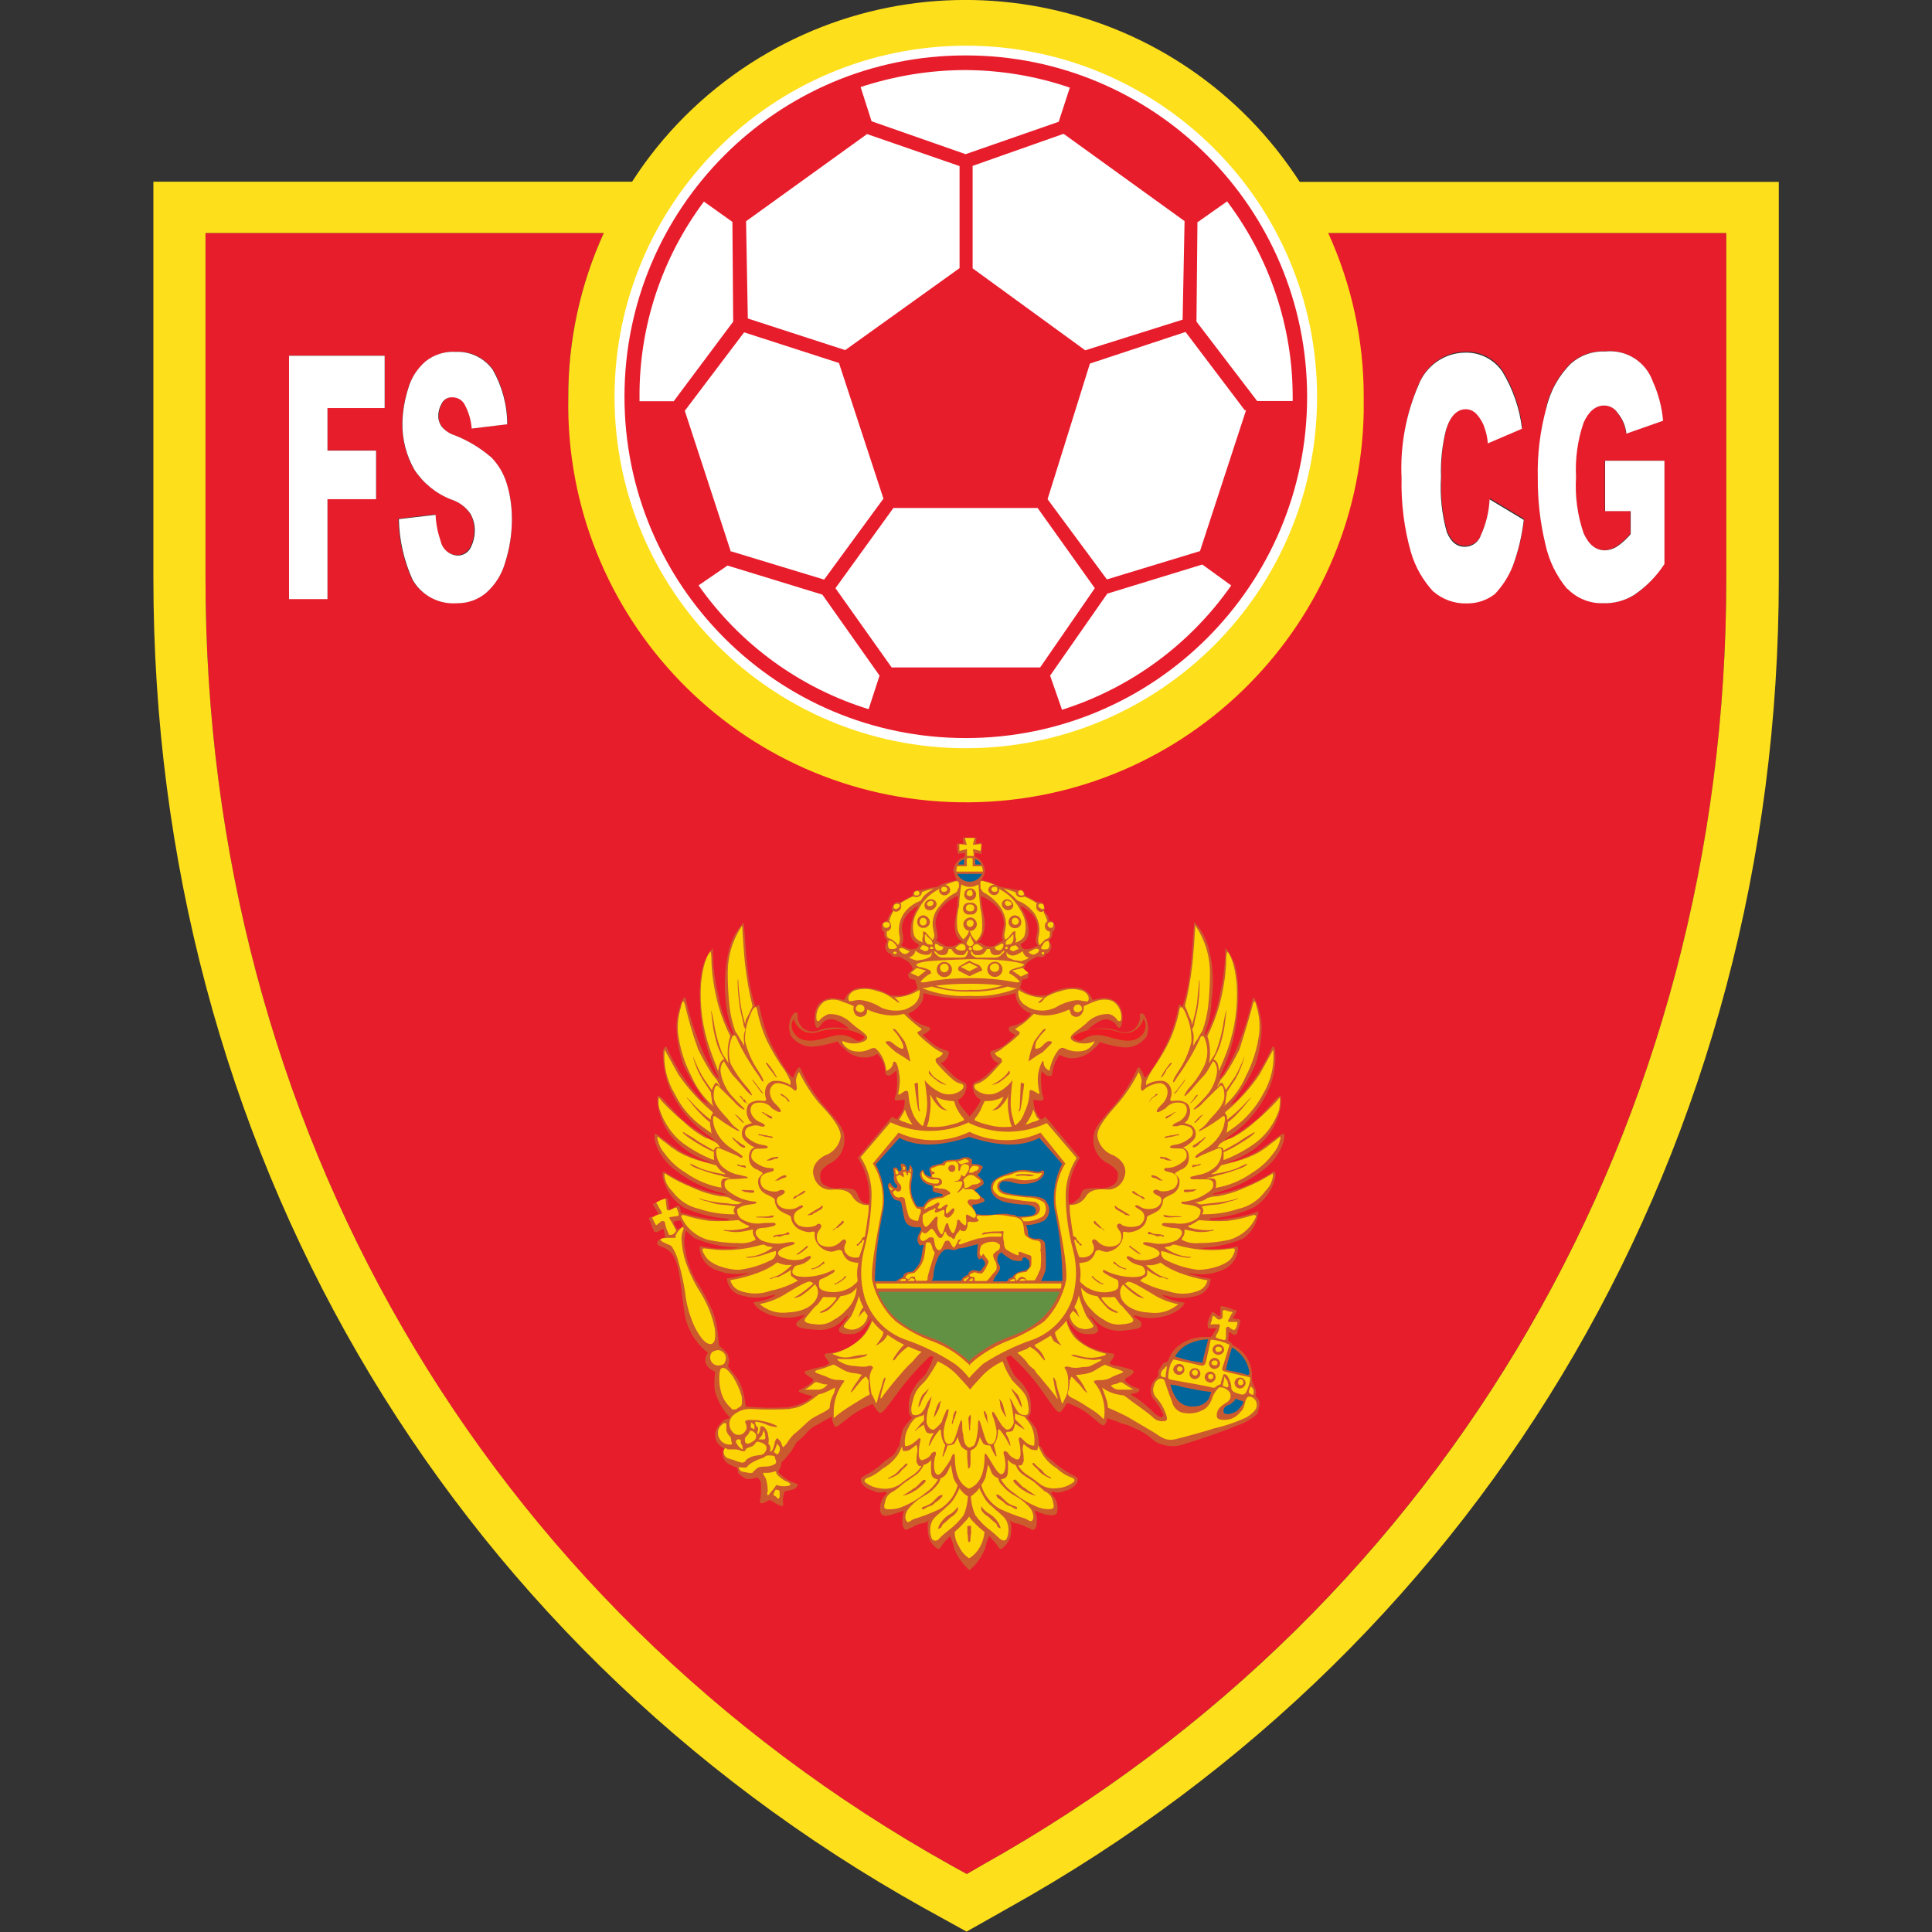<?xml version="1.0" encoding="utf-8"?>
<svg xmlns="http://www.w3.org/2000/svg" height="99" viewBox="0 0 99 99" width="99">
  <rect x="0" y="0" width="99" height="99" fill="#333333" stroke="none"/>
  <defs>
    <style>.c{fill:#00669b;}.c,.d,.e,.f,.g,.h,.i,.j,.k,.l,.m{stroke-width:0px;}.c,.g,.h,.i,.j,.l,.m{fill-rule:evenodd;}.d,.g{fill:#e81d2c;}.e{fill:#fedf1b;}.f{fill:none;}.h{fill:#639144;}.i{fill:#fcd404;}.j,.k{fill:#fff;}.l{fill:#ed1c24;}.m{fill:#cb5b2e;}</style>
  </defs>
  <g id="a">
    <rect class="f" height="99" width="99" y="0"/>
  </g>
  <g id="b">
    <path class="d" d="M72.71,19.68c.37-.98,1.31-1.64,2.36-1.66.77-.03,1.49.33,1.93.97.54.89.89,1.89,1.01,2.93l-1.75.75c-.01-.28-.07-.57-.18-.83-.09-.24-.22-.46-.39-.66-.14-.16-.35-.26-.56-.26-.44,0-.79.35-1.01,1.04-.2.79-.29,1.61-.26,2.43-.06.96.04,1.92.3,2.84.22.52.53.74.92.74.38,0,.72-.24.83-.61.26-.57.41-1.19.44-1.82l1.75,1.05c-.09.81-.28,1.6-.56,2.36-.22.53-.53,1.02-.92,1.44-.41.32-.92.49-1.44.48-.62.02-1.23-.2-1.71-.61-.53-.59-.92-1.29-1.14-2.06-.35-1.24-.51-2.52-.48-3.8-.08-1.64.22-3.27.87-4.77v.05ZM79.22,20.89c.2-.86.64-1.65,1.27-2.28.48-.42,1.11-.64,1.75-.61,1.07-.11,2.07.52,2.43,1.53.29.64.47,1.32.53,2.02l-1.88.66c-.04-.39-.19-.75-.44-1.05-.14-.25-.41-.4-.7-.39-.44,0-.79.3-1.05.87-.31.9-.45,1.85-.39,2.8-.06.98.08,1.96.39,2.88.26.57.61.87,1.09.87.23-.01.46-.09.66-.22.24-.18.46-.38.66-.61v-1.18h-1.31v-2.58h3.04v5.29c-.39.61-.89,1.15-1.48,1.57-.48.3-1.05.46-1.62.44-.68.02-1.35-.25-1.82-.74-.56-.65-.95-1.43-1.14-2.27-.28-1.12-.41-2.26-.39-3.41-.03-1.21.12-2.42.44-3.58h-.02ZM25.87,28.86c-.17.58-.5,1.11-.96,1.51-.43.36-.97.55-1.53.52-.93.06-1.81-.41-2.27-1.21-.44-.98-.68-2.03-.7-3.1l1.88-.22c.03.46.11.92.26,1.35.09.41.45.72.87.74.27,0,.52-.16.66-.39.15-.28.22-.6.22-.92,0-.29-.07-.58-.22-.83-.24-.35-.59-.61-1-.74-.76-.3-1.41-.83-1.86-1.51-.41-.72-.62-1.54-.61-2.36.01-.62.12-1.23.31-1.82.16-.53.48-1.01.9-1.37.45-.35,1.01-.52,1.57-.49.74-.03,1.45.32,1.88.92.48.85.73,1.82.74,2.79l-1.82.22c-.04-.42-.16-.84-.35-1.21-.12-.25-.38-.41-.66-.39-.22,0-.42.11-.52.3-.11.2-.17.43-.18.66-.01.21.05.41.18.57.17.21.4.36.66.44.66.26,1.28.63,1.82,1.09.39.39.68.87.83,1.4.18.59.27,1.21.26,1.82,0,.76-.12,1.51-.35,2.23h-.02ZM19.71,20.91h-2.93v2.17h2.49v2.49h-2.49v5.11h-1.97v-12.46h4.9v2.67h0ZM49.54,40.8c-11.28,0-20.42-9.14-20.42-20.42h0c-.01-2.92.61-5.8,1.82-8.44H10.53v17.71c0,27.94,14.25,52.56,38.14,65.9l.87.48.83-.48c23.83-13.36,38.09-37.96,38.09-65.9V11.94h-20.43c1.21,2.65,1.83,5.53,1.82,8.44.01,11.24-9.07,20.38-20.32,20.43Z"/>
    <polygon class="k" points="14.81 30.7 16.78 30.7 16.78 25.58 19.27 25.58 19.27 23.09 16.78 23.09 16.78 20.91 19.71 20.91 19.71 18.23 14.81 18.23 14.81 30.7"/>
    <path class="k" d="M25.13,23.4c-.54-.46-1.16-.83-1.82-1.09-.26-.08-.49-.23-.67-.44-.12-.16-.19-.37-.18-.57,0-.23.07-.45.18-.64.1-.19.3-.31.52-.3.28-.01.54.14.66.39.2.38.32.79.35,1.21l1.82-.22c0-.98-.26-1.94-.74-2.79-.43-.6-1.14-.95-1.88-.92-.57-.04-1.13.14-1.57.49-.41.36-.72.83-.87,1.35-.19.59-.3,1.2-.31,1.82-.01.83.2,1.65.61,2.37.45.69,1.11,1.23,1.88,1.53.41.13.76.39,1,.74.14.25.22.54.22.83,0,.32-.07.63-.22.92-.13.24-.38.39-.66.39-.42-.02-.78-.33-.87-.74-.15-.44-.24-.89-.26-1.35l-1.88.22c.02,1.07.26,2.13.7,3.1.46.81,1.34,1.28,2.27,1.21.55.01,1.09-.18,1.51-.54.46-.41.79-.94.96-1.53.23-.72.35-1.47.35-2.23,0-.62-.08-1.23-.26-1.82-.16-.53-.44-1-.83-1.39Z"/>
    <path class="k" d="M73.45,30.31c.47.41,1.08.63,1.71.61.52.01,1.03-.16,1.44-.48.4-.42.71-.91.92-1.44.28-.76.47-1.56.56-2.36l-1.75-1.05c-.03.63-.18,1.25-.44,1.82-.11.36-.45.61-.83.61-.39,0-.7-.22-.92-.74-.26-.92-.36-1.88-.3-2.84-.03-.82.06-1.64.26-2.43.22-.7.57-1.04,1.01-1.04.22,0,.42.1.56.26.17.19.31.41.39.66.1.27.16.55.18.83l1.75-.75c-.12-1.04-.47-2.04-1.01-2.93-.43-.63-1.16-1-1.93-.97-1.05.02-1.98.68-2.36,1.66-.65,1.5-.95,3.13-.87,4.77-.03,1.28.13,2.57.48,3.8.22.75.61,1.43,1.14,2.01Z"/>
    <path class="k" d="M80.32,30.17c.48.49,1.14.76,1.82.74.57.02,1.13-.13,1.62-.44.61-.42,1.13-.95,1.53-1.57v-5.29h-3.04v2.58h1.31v1.18c-.19.23-.41.43-.66.61-.19.13-.42.21-.66.22-.48,0-.83-.3-1.09-.87-.32-.93-.45-1.91-.39-2.88-.05-.95.08-1.9.39-2.8.26-.57.61-.87,1.05-.87.29,0,.55.15.7.39.25.3.4.66.44,1.05l1.88-.66c-.06-.7-.24-1.38-.53-2.02-.36-1.01-1.36-1.64-2.43-1.53-.64-.03-1.27.19-1.75.61-.63.62-1.07,1.41-1.27,2.28-.32,1.17-.47,2.37-.44,3.58-.01,1.15.12,2.3.39,3.41.18.84.56,1.62,1.11,2.28Z"/>
    <path class="e" d="M88.46,29.65c0,27.94-14.26,52.56-38.09,65.9l-.83.48-.87-.48C24.78,82.19,10.53,57.59,10.53,29.65V11.94h20.41c-1.21,2.65-1.83,5.53-1.82,8.44-.19,11.26,8.77,20.54,20.03,20.73,11.26.19,20.54-8.77,20.73-20.03,0-.23,0-.47,0-.7.01-2.91-.61-5.79-1.82-8.44h20.4v17.71ZM34.23,11.94c-4.68,8.43-1.64,19.05,6.79,23.72,8.43,4.68,19.05,1.64,23.72-6.79,1.44-2.6,2.2-5.53,2.19-8.5.01-2.95-.74-5.86-2.19-8.44-.52-.93-1.13-1.81-1.82-2.62-6.07-7.44-17.03-8.54-24.47-2.47-.9.74-1.73,1.57-2.47,2.47-.66.83-1.26,1.7-1.79,2.62h.03ZM88.46,9.32h-21.86C60.5-.13,47.9-2.84,38.45,3.25c-2.43,1.57-4.5,3.63-6.06,6.06H7.86v20.33c0,28.9,14.78,54.35,39.48,68.13l2.19,1.21,2.14-1.21c24.71-13.77,39.48-39.22,39.48-68.13V9.32h-2.68Z"/>
    <path class="m" d="M46.17,48.46c.11.04.21.08.31.13.15.07.33.07.48,0,.13-.09.13-.18.09-.22-.25-.09-.41-.34-.39-.61,0-.38.08-.76.27-1.09l.13-.26c-.21.11-.4.26-.56.44-.13.15-.22.33-.27.53-.03.19,0,.38.05.56,0,.22,0,.35-.05.39-.02.04-.04.09-.04.13h0ZM49.05,45.92c-.24.1-.47.25-.66.44-.26.24-.42.57-.45.92,0,.22.09.44.09.61.03.1,0,.21-.05.3l.27.18c.13.09.28.14.44.13.16,0,.32-.06.44-.18.07-.02.14-.04.22-.04-.15-.08-.27-.2-.35-.35-.09-.28-.1-.58-.04-.87.07-.38.11-.75.13-1.14h-.03ZM50.27,45.92c.26.1.5.24.7.44.27.23.44.56.48.92,0,.22-.09.44-.09.61-.03.1-.01.21.04.3,0,0-.18.09-.3.18-.11.09-.25.14-.39.13-.16,0-.32-.06-.44-.18-.07-.02-.14-.04-.22-.04.14-.07.25-.2.3-.35.11-.28.14-.58.09-.87-.09-.37-.14-.75-.18-1.14h0ZM53.19,48.46c-.11.03-.21.07-.3.13-.18.04-.39.09-.48,0s-.13-.18-.09-.22.35-.13.39-.61c0-.38-.11-.76-.3-1.09l-.13-.26c.23.11.43.25.61.44.13.15.22.33.26.53.03.19.01.38-.04.56-.04.22-.04.35,0,.39.02.05.05.09.09.13h0ZM47.33,50.89c0,.15-.02.3-.09.44-.16.28-.4.49-.7.61.12.21.31.37.52.48.39.22.61.18.61.3s-.39.31-.39.31c.21.2.42.39.66.56.19.11.4.2.61.26,0,0,.13.05.04.22-.04.15-.13.27-.26.35-.04.02-.09.04-.13.04.22.24.46.48.7.7.16.13.34.23.52.31.18.09.09.35.04.48-.05.14-.14.26-.26.35-.09,0-.13.09-.04.26s.39.48.52.66h0c.18-.2.34-.42.48-.66.13-.18.09-.26,0-.26-.12-.09-.21-.21-.26-.35-.04-.13-.13-.39.04-.48.19-.08.37-.18.53-.31.25-.22.48-.45.7-.7-.05,0-.09-.02-.13-.04-.13-.08-.22-.21-.26-.35-.09-.17.04-.22.04-.22.21-.06.42-.15.61-.26.22-.17.42-.36.61-.56,0,0-.35-.13-.35-.31s.22-.09.61-.3c.22-.11.4-.27.53-.48-.3-.12-.55-.33-.7-.61-.06-.14-.09-.29-.09-.44h0c-.77.21-1.56.31-2.36.3-.8,0-1.59-.09-2.36-.3h.03ZM35.01,62.84c-.04-.09-.09-.22-.13-.3h-.05c-.09,0-.22.04-.26.04s-.04.04-.04.13c.07.1.12.2.18.3l.3-.18ZM44.64,67.61s-.04,0-.04-.04h0c-.13.26-.48.79-.96.79-.66.04-.75-.18-.57-.39s.3-.39.35-.48.04-.13-.13.04c-.35.45-.92.68-1.49.61-1-.05-1-.22-1-.31s.22-.22.35-.35.09-.13-.13-.05c-.45.12-.92.12-1.36,0-.26-.04-.96-.35-1.04-.7.27-.03.53-.09.78-.18.31-.13.48-.26.13-.17-.5.15-1.03.15-1.53,0-.42-.09-.72-.45-.75-.87.28-.04.56-.1.83-.18.11-.01.22-.06.31-.13-.57.15-1.17.1-1.71-.13-.47-.17-.79-.6-.83-1.09,0-.13.04-.13.04-.13.42.1.84.15,1.27.13.23.01.47,0,.7-.05-.78-.01-1.55-.18-2.27-.48-.16-.12-.3-.25-.44-.39,0,.05-.04.09-.04.18-.06.26-.06.53,0,.79.08.54.26,1.06.52,1.53.36.54.66,1.11.92,1.71.14.43.23.87.26,1.31,0,.13.02.26.05.39.17.12.31.27.44.44.04.22.09.31.04.39,0,.08-.01.15-.04.22,0,0,.3.39.48.61.17.28.29.59.35.92.05.31.09.53.09.53l.66.04c.66.04,1.14,0,1.44,0,.37-.05.73-.17,1.05-.35.26-.22.31-.22.31-.22-.21-.04-.41-.1-.61-.18-.18-.04-.18-.13-.04-.17.2-.1.39-.22.56-.35.09-.09.13-.18-.04-.26s-.48-.31-.22-.35c.29-.09.58-.17.87-.22.26-.09.3-.18.3-.18l-.17-.26s-.18-.18,0-.22c.33-.03.65-.11.96-.22.42-.19.79-.49,1.05-.87.13-.22.22-.48.3-.66h0ZM44.94,54.01c-.17.11-.37.17-.57.18-.41.02-.81-.14-1.09-.44-.35-.31-.35-.39-.35-.39-.37.12-.75.21-1.14.26-.5.07-.99-.15-1.27-.56-.15-.36-.1-.78.13-1.09.04-.09.22-.13.22,0-.02.28.09.56.3.74.23.16.53.19.79.09.36-.13.74-.18,1.12-.13.44.04.48.09.48.09-.22-.22-.48-.39-.77-.5-.26-.09-.54,0-.7.22-.09.13-.22.35-.31.04-.09-.34-.04-.7.13-1.01.21-.27.54-.4.87-.35.16.02.32.04.48.09.11-.3.35-.52.66-.61.58-.08,1.17.04,1.66.35.26.05.52.05.78,0,.24-.07.47-.19.66-.35-.04-.13-.13-.44-.13-.44-.07,0-.15-.02-.22-.04-.13-.04-.09-.09-.13-.18s.22-.3.22-.3c0,0,.04-.26-.35-.48s-.35-.18-.35-.18c-.1.02-.21.02-.31,0-.09-.09-.09-.13-.09-.13,0,0-.18-.04-.22-.17-.08-.1-.1-.24-.04-.35.04-.13.09-.13.04-.22-.07-.07-.12-.16-.13-.26v-.13s-.13-.04-.13-.26c0-.12.07-.24.18-.3h.09c.04-.11.08-.21.13-.31.05-.08.11-.15.17-.22,0,0-.09-.04-.04-.18.04-.11.11-.21.22-.26h.22s.31-.18.44-.26c.06-.02.12-.04.18-.09,0,0,0-.13.04-.18s.18-.09.26-.09h.13c.24-.07.48-.12.73-.15.22-.04.22-.09.22-.09.21-.1.43-.17.66-.22.07-.02.14-.03.22-.04-.08-.17-.14-.34-.18-.52.03-.23.16-.44.35-.57.06-.05.14-.08.22-.09l.04-.22-.38.04-.05-.52h.35l-.04-.31h.7l-.04.31.3-.05v.57l-.35-.04v.18s.09.04.17.09c.2.15.32.37.35.61,0,.17-.07.34-.18.48.07.04.14.07.22.09.21.04.42.12.61.22,0,0,.04.05.26.09.24.03.47.07.7.13h.13c.1-.01.19.02.26.09.04.04.04.18.04.18.05.04.11.07.18.09l.44.26h.18c.13.04.18.13.22.26s-.04.18-.04.18c.05.08.11.16.18.22.05.1.08.2.09.31h.13c.1.07.16.18.17.3,0,.22-.13.26-.13.26v.13c-.02.1-.06.19-.13.26-.09.09,0,.09.04.22.06.12.04.25-.04.35-.04.13-.22.17-.22.17,0,0,0,.05-.09.13s-.31,0-.31,0c0,0,.05-.04-.35.18-.19.09-.33.27-.35.48,0,0,.26.18.22.3s.04.13-.09.18c-.07.02-.14.04-.22.04,0,0-.09.31-.13.44.19.16.42.28.66.35.25.05.5.05.75,0,.49-.31,1.08-.43,1.66-.35.3.08.55.31.66.61.16-.04.32-.07.48-.09.33-.05.66.09.87.35.18.3.23.67.13,1.01-.09.3-.22.09-.3-.04-.18-.21-.47-.29-.73-.19-.28.13-.53.31-.74.52,0,0,.04-.04.48-.09.38-.05.77,0,1.14.13.26.1.56.07.79-.09.21-.18.33-.46.3-.74,0-.13.18-.09.22,0,.21.32.26.73.13,1.09-.28.41-.77.63-1.27.56-.39-.05-.77-.14-1.14-.26,0,0,0,.09-.35.39-.29.28-.69.44-1.09.44-.21-.01-.42-.07-.61-.18-.18.23-.3.5-.35.79-.04.17,0,.3-.18.3s-.39-.26-.39-.26c0,.09-.02.18-.04.26,0,.3.02.6.06.9.05.13.13.31,0,.35s-.35-.04-.44-.04c-.01.33.1.66.31.92.04.04.04.09.09.09s.13-.09.22-.13l1.75,2.1c-.45.7-.65,1.53-.56,2.36h.09c.18-.04.22-.13.39-.26s.13-.39.3-.48c.3-.07.61-.09.92-.05.31-.04.7-.13.79-.48s0-.48-.44-.78c-.48-.21-.79-.69-.79-1.21-.04-.61.39-1.01,1.09-1.82.47-.55.85-1.16,1.14-1.82.09-.17.13-.09.22.05.07.12.13.25.17.39,0,0,.27-.13.83-1.18.43-.74.73-1.54.89-2.38.04-.3.13-.18.22-.09.48-1.35.48-3.04.61-4.33.37.39.62.86.75,1.38.22.87.26,1.78.13,2.67-.01.52-.12,1.04-.3,1.53-.13.35.04.13.04.13.35-.64.58-1.34.7-2.06.18-.76.27-1.54.26-2.32.16.15.28.32.35.52.22.35.39,1.14.3,2.54-.06,1.15-.34,2.28-.83,3.32-.26.53-.04.22.09.09.3-.5.57-1.02.78-1.57.29-.72.53-1.47.7-2.23.04-.22.13-.09.22.13.15.39.24.8.26,1.21,0,.67-.12,1.33-.32,1.96-.3.67-.69,1.3-1.14,1.88-.26.3-.04.13.09.04s0,.04.53-.56c.55-.67,1-1.4,1.35-2.19.09-.22.18.04.18.13.06.66-.05,1.32-.31,1.93-.43.98-1.13,1.82-2.01,2.43-.52.39-.13.18.13.04s.83-.56,1.18-.83.97-1.04,1.14-1.18.18-.18.18.35c-.11.77-.49,1.48-1.05,2.01-.45.42-.99.73-1.57.92-.22.09,0,.04.22,0,.37-.13.74-.29,1.09-.46.44-.26,1.09-.79,1.31-.92s.18.04.13.35c-.19.6-.58,1.12-1.09,1.49-.7.54-1.51.92-2.36,1.14-.35.09-.09.09-.09.09.28-.04.56-.1.83-.18.7-.19,1.37-.49,1.99-.87.26-.18.3-.22.3.13-.14.65-.53,1.21-1.09,1.57-.66.31-1.37.5-2.1.56-.3,0-.22.05-.09.09.34,0,.68-.03,1.01-.09.48-.06.95-.18,1.4-.35-.04.56-.33,1.07-.79,1.4-.72.3-1.49.47-2.27.48.23.04.46.06.7.05.43.01.85-.03,1.27-.13,0,0,.04,0,.04.13-.04.5-.36.92-.83,1.09-.54.23-1.14.27-1.7.13.09.07.19.12.3.13.27.08.55.14.83.18-.02.42-.32.78-.73.87-.5.15-1.03.15-1.53,0-.35-.09-.17.04.13.17.26.09.52.15.79.18-.09.35-.79.66-1.05.7-.45.12-.93.12-1.38-.01-.22-.09-.18,0-.13.05.13.13.35.17.35.35s0,.26-1.01.35c-.57.04-1.13-.2-1.49-.66-.18-.18-.18-.09-.13-.04s.22.26.35.48.09.44-.56.39c-.49,0-.83-.53-.97-.79v.04c.18.69.69,1.24,1.35,1.49.31.12.64.21.97.26.18,0,.04.22.04.22l-.18.26s0,.09.26.13.61.13.87.22-.04.3-.22.39-.13.18-.04.26c.17.13.36.24.57.3.13.05.13.13-.04.22-.07.03-.14.04-.22.05,0,0-.22,0,.09.17s.92.7,1.01.83c.11.09.22.16.35.22.09,0,.18-.09.09-.22-.12-.27-.29-.52-.49-.74-.21-.32-.15-.75.13-1.01.18-.18.13-.22.13-.35s.22-.35.26-.44.18,0,.26-.18c.12-.34.35-.63.66-.83.34-.22.73-.34,1.14-.35h.24c.13,0,.18,0,.22-.09s.18-.3.18-.3c0,0,.09-.05-.04-.05h-.35s-.04-.09-.04-.22.13-.44.18-.52.09-.13.13-.09.18.13.22.17.13.05.13-.04v-.3c0-.09,0-.18.13-.13.19.04.38.1.56.18.09,0,.18,0,.09.18s-.13.18-.13.22-.04.04.04.04c.08.03.17.05.26.04.05.04.09.04.05.18-.03.15-.08.3-.13.44.01.09-.05.17-.14.18-.01,0-.03,0-.04,0-.09-.04-.18-.13-.22-.13s-.04-.04-.04.04-.04.39-.04.39c.05.02.09.05.13.09.05.02.09.07.09.13.63.29,1.03.93,1,1.62q0,.3.09.44c.08.11.12.25.13.39-.04.07-.04.15,0,.22.05,0,.18.18.18.31-.02.19-.06.38-.13.56-.32.28-.69.49-1.09.61-.57.26-2.06.75-2.62.92-.5.19-1.06.14-1.53-.13-.29-.28-.63-.51-1.01-.66-.22-.12-.45-.21-.7-.26-.24-.11-.49-.2-.75-.27.01.11-.02.22-.09.31-.13.18-.3-.09-.87-.53-.33-.25-.7-.44-1.09-.56-.07.14-.16.27-.26.39-.18.22-.31,0-1.01-1.01-.47-.67-1.01-1.28-1.62-1.82-.07.04-.14.07-.22.09,0,.04.04.09.04.13.08.23.18.45.3.66.13.3.35.35.61.74.23.32.34.7.31,1.09.04.39-.18.48-.18.48.18.18.34.39.48.61.07.27.11.55.13.83,0,0,.09,0,.22.3s.3.31.66.66c.3.23.62.44.96.61.18.09.13.22.09.35-.15.2-.36.34-.61.39-.19.1-.41.12-.61.05-.18,0-.04.17.04.26.15.2.22.45.18.7,0,.3-.26.26-.53.22s-.61-.22-.61-.22v.09c.07.14.1.29.09.44,0,.27-.04.35-.13.44s-.22-.09-.35-.09c-.18-.1-.37-.18-.57-.22-.13,0-.26-.07-.35-.18.04.08.06.17.09.26,0,.2,0,.41-.04.61-.07.2-.19.39-.35.53-.18.17-.22.09-.35-.13-.12-.15-.26-.3-.39-.44-.1.21-.17.43-.22.66-.17.42-.44.8-.79,1.09-.34-.3-.61-.67-.78-1.09-.05-.23-.12-.45-.22-.66-.14.14-.27.28-.39.44-.13.22-.18.3-.35.13-.17-.13-.3-.32-.35-.53-.04-.2-.06-.4-.05-.61,0-.1.03-.19.09-.26-.1.11-.25.17-.39.18-.19.04-.36.11-.52.22-.13,0-.27.18-.35.09s-.13-.17-.13-.44c0-.15.02-.29.05-.44l.04-.09s-.35.13-.66.22-.53.09-.57-.22c-.02-.25.04-.49.18-.7.09-.09.26-.26.04-.26-.19.07-.39.05-.56-.05-.24-.05-.46-.19-.61-.39-.04-.13-.09-.27.09-.35.33-.16.64-.37.92-.61.35-.35.61-.39.75-.66s.18-.3.18-.3c.04-.28.1-.56.17-.83.14-.22.3-.42.49-.61,0,0-.22-.09-.18-.48-.03-.39.08-.77.3-1.09.22-.39.44-.44.61-.74s.22-.44.3-.66c0-.05.05-.09.05-.13s-.09-.04-.18-.04c-.59.56-1.13,1.17-1.62,1.82-.74,1.01-.87,1.21-1.04,1.01s-.27-.39-.27-.39c-.37.15-.72.34-1.04.56-.61.44-.79.7-.92.57-.08-.15-.13-.31-.13-.48-.24.12-.47.25-.7.39-.26.11-.49.29-.66.52-.14.14-.28.27-.44.39-.09.13-.27.48-.35.56s-.18.22-.22.27l-.22.22c0,.08-.01.15-.04.22,0,.09-.09.13-.09.17s-.09.09.09.22c.14.14.31.26.48.35.3.13.44.13.39.22s-.09.13-.18.18c-.22.09-.44.09-.48.13-.06.14-.09.29-.09.44,0,.13.05.27-.04.31-.14-.04-.27-.1-.39-.18-.17-.09-.22-.18-.35-.09s-.35.17-.39.09.04-.26.04-.44.04-.61-.04-.7-.13-.18-.26-.13c-.15.06-.32.08-.48.04-.15-.08-.28-.18-.39-.3,0-.09-.02-.18-.04-.26-.17-.05-.33-.12-.49-.22-.17-.12-.27-.32-.26-.53,0-.17.09-.22.09-.22,0,0-.39-.22-.44-.48s-.05-.35.04-.52c.09-.19.23-.35.39-.48.17-.09.22-.05.26-.09s0-.09-.13-.22c-.28-.35-.49-.75-.61-1.18-.03-.28-.03-.56,0-.83,0,0,.05-.13-.04-.18-.2-.07-.36-.23-.44-.44-.03-.15,0-.31.09-.44,0,0,.09-.09-.05-.13-.64-.54-1.05-1.31-1.14-2.14-.18-1.31-.22-2.14-.48-2.62-.12-.3-.38-.53-.7-.61-.22-.09-.26-.22-.09-.35.1-.05.2-.09.31-.13l-.09-.44-.35.18s-.11,0-.13-.04c0,0,0,0,0,0-.09-.18-.16-.37-.22-.56-.04-.04-.09-.13.04-.18.15-.02.29-.05.44-.09-.07-.1-.13-.2-.17-.31-.09-.13-.22-.26-.09-.3.2-.07.39-.16.57-.26.09,0,.13,0,.13.09.04.13.05.26.05.39,0,.04.04.13.17.04l.27-.13s.09-.04.13.09c.02.09.04.17.04.26.45.12.9.23,1.36.3.33.06.67.09,1,.09.13-.04.22-.09-.09-.09-.73-.07-1.44-.26-2.1-.56-.56-.36-.95-.92-1.09-1.57-.04-.35,0-.31.31-.13.62.39,1.3.68,2.01.87.27.08.55.14.83.18,0,0,.26,0-.09-.09-.86-.21-1.66-.6-2.36-1.14-.52-.37-.9-.89-1.09-1.49-.04-.3-.09-.52.13-.35s.87.66,1.31.92c.35.17.72.32,1.09.44.22.04.44.09.22,0-.59-.18-1.12-.5-1.57-.92-.57-.53-.94-1.24-1.05-2.01-.04-.53,0-.49.18-.35s.78.87,1.14,1.18.92.66,1.18.83.66.35.13-.04c-.89-.6-1.58-1.45-2.01-2.43-.24-.61-.36-1.27-.35-1.93.04-.09.13-.35.22-.13.35.78.8,1.51,1.34,2.17.53.61.39.48.53.56s.35.26.09-.04c-.45-.58-.83-1.21-1.14-1.88-.22-.63-.33-1.3-.35-1.97.02-.42.11-.83.27-1.21.09-.22.17-.35.22-.13.17.77.4,1.52.69,2.25.22.55.48,1.08.78,1.58.13.13.35.44.09-.09-.48-1.04-.76-2.16-.83-3.31-.09-1.4.09-2.19.3-2.54.08-.2.2-.38.35-.52,0,.78.08,1.56.26,2.32.12.72.35,1.41.7,2.05,0,0,.18.22.05-.13-.19-.49-.31-1.01-.35-1.53-.1-.9-.04-1.81.18-2.68.13-.51.38-.97.74-1.35.13,1.31.13,2.98.61,4.33.09-.09.18-.22.22.09.16.83.45,1.63.87,2.36.57,1.05.83,1.18.83,1.18.04-.14.1-.27.18-.39.09-.13.13-.22.22-.05.29.66.67,1.27,1.14,1.82.7.83,1.14,1.21,1.09,1.82,0,.52-.31,1-.79,1.21-.44.3-.48.44-.44.78s.48.44.79.48c.31-.04.62-.02.92.05.18.09.18.3.3.48s.22.22.39.26h.09c.08-.83-.12-1.66-.57-2.36l1.75-2.1.26.13s.04-.04.04-.09c.24-.24.37-.58.35-.92-.09,0-.3.04-.44.04s-.04-.22,0-.35c.06-.3.07-.61.04-.92,0-.09,0-.18-.04-.26,0,0-.26.26-.39.26s-.18-.13-.18-.3c-.03-.3-.17-.58-.38-.8Z"/>
    <path class="l" d="M40.7,52.17c-.18.23-.18.55,0,.78.12.18.31.31.53.35.61.13,1.21-.22,1.75-.26.31-.02.62.08.87.26.09.05.21.05.3,0,.13-.09.22-.18.04-.26-.31-.16-.65-.27-1-.31-.41-.03-.82.02-1.21.13-.21.08-.44.09-.66.04-.33-.12-.58-.4-.66-.74h.03ZM58.59,52.17c.15.24.15.54,0,.78-.13.17-.31.3-.52.35-.61.13-1.21-.22-1.75-.26-.31-.02-.62.07-.87.26-.1.05-.21.05-.31,0-.18-.09-.22-.18-.04-.26.31-.17.65-.27,1.01-.31.38-.03.77.02,1.14.13.22.08.47.09.7.04.33-.12.58-.4.66-.74Z"/>
    <path class="h" d="M49.66,69.79s.04-.09-.87-.7-1.4-.52-2.36-1.14c-.66-.41-1.17-1.02-1.44-1.76h9.31c-.27.72-.76,1.33-1.4,1.75-.96.61-1.4.52-2.36,1.14s-.87.7-.87.7h0Z"/>
    <path class="i" d="M49.66,79.02c-.09,0-.04-.3-.09-.44v-.39h.19v.39c-.05.13,0,.44-.09.44h-.01ZM49.66,79.85c.24-.14.44-.36.57-.61.12-.23.2-.48.22-.74-.21-.16-.4-.33-.57-.52-.09-.08-.16-.17-.22-.27-.06.1-.13.19-.22.27-.16.19-.34.36-.52.52,0,.26.08.52.22.74.11.25.29.46.52.61ZM51.02,78.06s-.3-.26-.39-.35c-.15-.08-.27-.2-.35-.35v-.18c.09.14.21.26.35.35.21.11.39.28.52.48.06.1.1.2.13.3-.07,0-.13-.04-.18-.09,0-.07-.04-.13-.09-.18ZM50.19,76.24c-.07.11-.16.22-.27.3-.05.05-.11.1-.17.13.01.33.09.66.22.96.22.31.48.57.78.79.15.12.3.25.44.39.13.13.31.18.39.05.13-.29.13-.63,0-.92-.13-.26-.48-.48-.74-.74-.19-.14-.34-.32-.44-.52-.08-.14-.16-.29-.22-.44ZM51.81,77.2c.08.04.15.08.22.13.04,0,.09,0,.09-.05s0-.04-.09-.09c-.14-.04-.27-.1-.39-.18-.13-.09-.35-.35-.44-.39s-.18-.09-.13.05.22.17.35.3.22.18.26.18c.04.02.09.04.13.04ZM50.28,76.1c.09-.12.16-.25.22-.39l.13-.66c.07.12.13.26.17.39.07.15.2.26.35.3.02.13.08.26.18.35.19.23.43.43.7.57.3.16.56.38.78.64.17.26.17.52.09.61s-.18,0-.35-.09c-.46-.14-.92-.31-1.35-.52-.45-.27-.78-.71-.92-1.21h.01ZM52.6,76.46s-.09-.05-.22-.13-.27-.22-.35-.3-.13-.13-.09-.18c.03-.04.08-.04.11-.02,0,0,.01.01.02.02l.35.35c.1.05.18.11.26.18.09.04.26.18.35.22s0,.04,0,.04c-.04-.03-.09-.04-.13-.04-.09-.04-.3-.13-.3-.13ZM51.29,75.8c.16.28.38.52.66.7.38.31.81.56,1.26.74.18.07.38.1.57.09.22,0,.26-.09.18-.35-.03-.26-.2-.48-.44-.57-.13-.13-.31-.26-.44-.39s-.39-.27-.57-.39c-.16-.1-.3-.23-.39-.39-.02-.06-.04-.12-.09-.18-.1-.02-.18-.07-.26-.13l-.13-.13c.02.23.02.47,0,.7-.04.22-.13.26-.35.31ZM53.72,75.71s.13.09.13.04,0-.04-.18-.13c-.11-.07-.2-.16-.26-.26-.09-.09-.18-.13-.26-.22l-.18-.18-.09.04c.09.11.19.21.3.3.09.13.21.24.35.31.05.04.11.07.18.09ZM52.18,75.1c.11.2.28.37.48.49.35.22.48.35.61.44.27.21.62.28.96.22.29-.02.56-.13.79-.31,0,0,.13-.13-.09-.22-.29-.1-.56-.27-.78-.48-.3-.18-.55-.43-.73-.72-.08-.14-.15-.29-.22-.44l-.04.22c-.12.02-.24,0-.35-.04-.13-.08-.24-.16-.35-.27-.06.12-.07.26-.04.39.03.16.04.32.04.48-.04.13-.09.22-.13.22l-.13.02ZM48.33,78.08s-.08.11-.09.18c-.05.04-.11.07-.18.09.03-.11.07-.21.13-.3.13-.2.31-.37.53-.48.14-.09.26-.21.35-.35,0,0,.05.04,0,.18-.08.15-.2.27-.35.35-.09.09-.39.35-.39.35h0ZM49.17,76.25c-.06.15-.14.3-.22.44-.11.2-.26.38-.44.52-.26.26-.61.48-.75.74-.13.29-.13.63,0,.92.13.13.27.09.39-.05s.18-.17.44-.39c.3-.22.57-.49.79-.79.13-.3.2-.63.22-.96-.06-.04-.12-.08-.18-.13-.1-.09-.19-.19-.26-.3ZM47.54,77.21s.09-.02.13-.04c.04,0,.13-.04.26-.18.13-.08.25-.18.35-.3.04-.13,0-.09-.13-.05s-.3.31-.44.39c-.12.08-.25.14-.39.18-.09.04-.09.09-.09.09,0,0,.04.05.09.05.07-.05.14-.1.22-.13ZM49.07,76.12c-.14.51-.47.94-.92,1.21-.44.21-.89.38-1.35.52-.18.09-.26.22-.35.09s-.09-.35.09-.61c.22-.27.48-.49.78-.66.27-.14.51-.33.7-.57.09-.1.15-.22.17-.35.16-.05.28-.16.35-.3.07-.13.13-.26.18-.39l.13.66c.06.14.13.27.22.39h0ZM46.76,76.47l-.31.13s-.09.01-.13.04c0,0-.09,0,0-.04s.26-.18.35-.22c.08-.07.17-.13.27-.18l.35-.35s.08-.04.12-.01c0,0,.01,0,.01.01.04.04,0,.09-.09.18s-.26.22-.35.3l-.22.13ZM48.07,75.82c-.18-.05-.31-.09-.35-.31-.02-.23-.02-.47,0-.7l-.13.13c-.08.06-.17.1-.27.13-.01.06-.04.12-.09.18-.1.16-.23.3-.39.39-.18.13-.39.26-.56.39-.15.14-.32.27-.49.39-.24.09-.41.31-.44.57-.09.26-.04.35.18.35.21,0,.41-.02.61-.09.46-.17.89-.42,1.27-.74.27-.18.5-.42.66-.7h0ZM45.64,75.73c.08-.02.15-.05.22-.09.14-.07.26-.17.35-.31.12-.09.22-.19.31-.3l-.09-.04-.18.18c-.09.09-.17.13-.22.22-.1.11-.22.2-.35.26-.18.09-.22.13-.18.13s.13-.04.13-.04ZM47.22,75.12h-.13s-.09-.09-.13-.22c0-.16.01-.32.04-.48.03-.13.01-.27-.04-.39-.11.1-.23.19-.35.27-.11.05-.23.07-.35.04l-.04-.22c-.06.15-.13.3-.22.44-.21.29-.47.53-.78.7-.23.21-.5.38-.79.48-.22.09-.09.22-.09.22.23.18.5.28.78.31.35.06.71-.02,1.01-.22.19-.16.4-.3.61-.44.2-.12.36-.29.48-.49h0ZM49.71,76.3c-.66-.22-.78-1.05-.78-1.62,0-.3-.13-.17-.18,0s-.22.39-.44.7-.39.22-.44-.13c-.03-.25,0-.5.09-.74,0-.18-.09-.13-.22-.05-.07.15-.19.26-.35.31-.22.13-.27,0-.31-.18-.01-.27.02-.53.09-.79,0-.17-.09-.09-.09-.09-.08.08-.17.15-.26.22-.12.11-.28.17-.44.18-.05-.33.01-.67.18-.97.08-.18.2-.34.35-.48.07-.02.15-.05.22-.09.08,0,.16-.03.22-.09v.31c-.13.12-.24.25-.35.39-.09.09-.22.26-.04.09s.39-.26.39-.26c.02.14.06.27.13.39.09.04.22.09.26.04h.09v.03c-.1.16-.18.34-.22.53-.05.13,0,.13.09-.05.09-.2.21-.39.35-.56.09-.13.17-.22.17-.04,0,.2.05.39.13.56.02.05.05.09.09.13-.05.17-.09.35-.13.52-.04.04,0,.13.04.04.08-.17.15-.35.2-.53.12,0,.24-.03.35-.09.07-.11.12-.23.18-.35.03.17.09.33.17.48.08.1.19.17.31.22,0,.25,0,.5.04.75,0,.13,0,.17.04.17s.04-.04.09-.17v-.75c.12-.05.22-.12.3-.22.08-.15.14-.31.18-.48.05.12.11.24.18.35.09.09.35.09.35.09.07.18.16.36.26.52.05.09.09,0,.05-.04-.03-.18-.08-.35-.13-.52.04-.04.06-.08.09-.13.09-.18.13-.37.13-.56,0-.18.09-.09.18.04.14.18.25.36.35.56.09.18.13.18.09.05-.04-.19-.11-.37-.22-.53l.04-.09h.04s.18,0,.26-.04c.07-.12.12-.26.13-.39,0,0,.18.13.39.26s.04,0,0-.09l-.39-.39v-.31c.06.06.14.09.22.09.08.04.17.06.26.09.13.15.25.31.35.48.15.31.2.67.15,1.01-.16,0-.32-.07-.44-.18l-.22-.22s-.13-.09-.13.09c.07.26.1.52.09.79-.04.18-.09.3-.3.18-.15-.06-.28-.17-.35-.31-.13-.09-.22-.13-.22.05.08.24.12.49.09.74-.05.35-.22.44-.44.13s-.35-.57-.44-.7-.18-.3-.18,0c0,.57-.13,1.4-.79,1.62l.04.02ZM48.92,72.66c.03-.1.06-.2.09-.3,0-.05-.04-.13-.09,0-.06.09-.09.2-.09.3,0,.09-.09.26-.04.3s.04-.13.09-.22l.05-.09ZM48.18,71.92l.04-.13s-.13.04-.22.3-.17.53-.13.53c.11-.15.19-.31.26-.48.02-.07.04-.14.04-.22ZM47.61,71.13l-.35.35c-.08.15-.14.31-.18.48-.04.18-.04.22.09,0,.06-.21.17-.4.3-.57.05-.08.1-.17.13-.26ZM50.5,72.66l.04.09c.04.09.09.22.09.22,0,0-.04-.22-.04-.3,0-.11-.03-.21-.09-.3-.04-.13-.09-.05-.09,0,.02.1.05.2.09.3ZM51.24,71.83c0,.1.02.21.04.31.07.17.16.33.27.48.04,0-.09-.31-.13-.53s-.18-.39-.22-.39l.04.13ZM51.81,71.13l.35.35c.08.15.14.31.18.48.04.18.04.22-.09,0-.09-.2-.19-.39-.31-.57-.05-.08-.1-.17-.13-.26ZM49.71,74.17s-.09.04-.18-.09c-.09-.04-.17-.35-.17-.56-.03-.1-.05-.2-.05-.31,0-.13,0-.44-.04-.44s-.09.13-.22.57-.22.66-.44.66-.26-.44-.26-.66c.04-.29.11-.56.22-.83,0-.13.09-.3,0-.3s-.13.22-.22.39-.04.17-.09.26c-.11.15-.24.28-.39.39-.13.04-.31-.05-.39-.35-.01-.28.03-.57.13-.83.09-.3.13-.52.13-.52l-.18.26c-.09.13-.13.35-.26.48-.1.17-.29.25-.48.22-.13-.04-.18-.3-.04-.74.04-.22.13-.43.26-.61.13-.18.3-.3.44-.48.21-.29.4-.6.57-.92.36.16.68.38.96.66.57.61.7.78.7.78,0,0,.13-.18.7-.78.28-.27.61-.5.97-.66.11.34.28.66.48.96.3.35.7.61.79,1.05s.09.7-.05.74c-.19.03-.38-.05-.48-.22-.1-.15-.19-.31-.26-.48-.04-.06-.08-.12-.13-.18.13.41.2.84.22,1.27-.09.3-.26.39-.39.35-.13-.09-.24-.21-.31-.35-.07-.09-.13-.19-.18-.3-.17-.31-.26-.35-.22-.09.11.27.18.55.22.83,0,.22-.04.61-.26.66s-.3-.18-.44-.66-.18-.57-.22-.57-.04.31-.04.44-.09.79-.22.87-.18.09-.18.09h0ZM49.71,73.29v-.18c0-.09.04-.35.04-.48s-.04-.13-.04-.13c0,0-.09.13-.09.18s.04.44.04.52,0,.09.04.09ZM49.71,45.52c.16,0,.3.12.31.29,0,0,0,.01,0,.02,0,.17-.13.31-.3.31,0,0,0,0-.01,0-.16,0-.3-.13-.3-.29,0,0,0-.01,0-.02,0-.16.12-.3.28-.3,0,0,.02,0,.02,0ZM49.71,45.61c-.09,0-.17.08-.18.18,0,.09.09.13.18.13.07,0,.13-.04.13-.11,0,0,0-.02,0-.03,0-.09-.04-.18-.13-.18ZM49.71,46.26c.17-.03.33.07.36.24.03.17-.07.33-.24.36-.04,0-.08,0-.12,0-.17.03-.33-.07-.36-.24-.03-.17.07-.33.24-.36.04,0,.08,0,.12,0ZM49.71,46.35c-.1-.02-.19.04-.21.14-.02.1.04.19.14.21.02,0,.04,0,.07,0,.1.02.19-.04.21-.14.02-.1-.04-.19-.14-.21-.02,0-.04,0-.07,0ZM49.71,47.01c.19,0,.34.16.35.35-.01.19-.16.34-.35.35-.19-.01-.34-.16-.35-.35.01-.19.16-.33.35-.35ZM49.71,47.14c-.09,0-.17.06-.18.15,0,0,0,.02,0,.03,0,.09.08.17.18.18.09,0,.17-.08.18-.18.01-.09-.05-.17-.14-.18-.01,0-.03,0-.04,0ZM49.71,47.75c.03.07.06.14.09.22.06.09.14.18.22.26.15-.14.25-.32.3-.52.03-.41,0-.82-.09-1.21-.05-.44-.09-1.18-.09-1.18-.13.08-.28.12-.44.13-.15,0-.3-.05-.44-.13,0,0-.11.65-.11,1.09-.11.39-.14.81-.09,1.21.05.2.16.38.31.52.08-.08.15-.17.22-.26.02-.07.05-.15.09-.22l.02.09ZM49.71,48.53s.09.04.09.08c0,.05-.04.09-.08.09h0s-.08-.04-.08-.09c0-.05.04-.08.08-.08ZM49.71,48.49c-.08-.01-.14-.06-.18-.13,0-.09.05-.13.09-.22.04-.07.07-.14.09-.22.02.08.05.15.09.22.04.09.09.13.09.22-.03.07-.1.12-.18.13ZM50.98,45.44c-.09,0-.18.04-.18.13s.09.13.18.13c.06.01.12-.03.13-.09,0-.01,0-.03,0-.04,0-.09-.04-.13-.13-.13ZM52.03,48.28s.04-.04.04-.13-.04-.09-.04-.18v-.26s-.09.02-.13.04c-.04.09-.13.13-.17.22s-.22.18-.22.18c-.03-.08-.05-.17-.05-.26.04-.17.07-.35.09-.52-.01-.35-.14-.69-.35-.97-.21-.27-.48-.5-.78-.66-.13-.09-.13-.18-.18-.22v-.22c-.04-.18.09-.18.22-.13.17.04.33.1.48.17h0c-.16,0-.29.11-.3.27.03.15.15.25.3.26.14,0,.25-.1.26-.24,0,0,0-.02,0-.02v-.06c.09.04.13.09.22.13.37.24.67.57.87.96.25.37.33.83.22,1.27-.09.3-.48.39-.48.39v-.03ZM51.59,46.16c-.18.04-.09.3.09.26s.18-.09.13-.18c-.06-.05-.14-.08-.22-.09ZM51.46,46.12c-.12.07-.16.22-.09.34.01.02.03.04.04.05.09.13.26.17.39.09.12-.07.16-.21.09-.33-.01-.02-.03-.05-.05-.06-.09-.13-.26-.17-.39-.09,0,0,0,0,0,0ZM52.03,47.03c-.09-.01-.17.05-.18.14,0,.01,0,.03,0,.04,0,.09.06.17.15.18,0,0,.02,0,.03,0,.09,0,.17-.08.18-.18,0-.09-.08-.17-.18-.18ZM52.03,46.9c-.19,0-.35.15-.35.34,0,0,0,0,0,.01,0,.17.14.31.31.31.01,0,.03,0,.04,0,.16,0,.3-.12.3-.28,0,0,0-.02,0-.02.01-.18-.12-.34-.3-.35ZM53.85,47.25c-.09,0-.17.04-.17.13,0,.09.08.16.17.17.09,0,.13-.09.13-.17.01-.06-.03-.12-.09-.13-.01,0-.03,0-.04,0ZM53.46,46.34c-.07-.04-.15-.04-.22,0-.05.04-.05.13.04.18s.13.09.22.04c0-.08-.01-.15-.04-.22ZM52.41,45.68c-.04-.06-.12-.08-.18-.04s-.08.12-.04.18c0,.02.02.03.04.04.07.04.15.04.22,0,.04-.05,0-.13-.04-.18ZM53.28,48.43c.09-.11.19-.21.3-.3.18-.04.22-.13.22-.22v-.18c-.14,0-.25-.12-.26-.26-.01-.11.04-.21.13-.26-.04-.15-.1-.3-.18-.44v-.09s-.08.05-.13.05c-.14,0-.26-.11-.26-.25,0,0,0-.01,0-.02,0-.09,0-.13.04-.17-.21-.14-.43-.26-.66-.35-.04.04-.09.04-.18.04-.14,0-.25-.12-.26-.26h0c-.2-.07-.4-.13-.61-.18.17.12.33.25.49.39l.22.22c.33.12.61.33.83.61.24.33.34.74.27,1.14-.09.3,0,.52.04.52h0ZM53.46,48.78s-.07.02-.09.04c0,.05.04.09.09.09.04,0,.04-.05.04-.09,0-.02-.02-.04-.04-.04ZM53.72,48.21c.05.1.06.2.04.31-.04.13-.13.13-.26.13s-.18-.04-.13-.13.09-.13.13-.22c.06-.05.14-.08.22-.09ZM53.11,48.61s.13,0,.13.09-.13.17-.27.22c-.08,0-.16-.04-.22-.09q-.09-.04.05-.09c.09-.06.2-.11.3-.13ZM52.76,49.09c-.18-.03-.32-.17-.35-.35,0,0-.35.26-.57.22s-.26-.18-.26-.18c0,0-.04.22.09.3.11.05.23.1.35.13.13,0,.22.04.3.04.15-.04.3-.1.44-.18ZM52.2,48.63s-.1.02-.13.05c-.09.04-.13.09-.22.04s-.13-.04-.09-.13.04-.09.18-.13.13,0,.17.04c.04.04.07.08.09.13ZM51.59,48.5s-.08.04-.09.09c0,.04.04.04.09.04s.04,0,.04-.04,0-.09-.04-.09ZM51.94,47.89s-.07.02-.09.04c-.04.09-.13.13-.22.22-.08.06-.11.17-.09.26.09,0,.18-.02.26-.04.08-.06.13-.16.13-.26v-.22ZM51.41,48.37c.03.12-.03.24-.13.31-.09.04-.2.02-.27-.05l-.04-.09c.05-.04.11-.07.18-.09.09-.05.13-.09.18-.09h.08ZM50.71,48.63h-.13c-.05.08-.11.15-.17.22-.1.08-.23.11-.35.09-.1.02-.19-.04-.22-.13l-.07-.09s-.05.13.04.22.22.13.22.13h.95c.14,0,.27-.06.35-.17.13-.09.13-.13.13-.18s-.13.09-.22.18c-.12.06-.27.06-.39,0-.09-.05-.13-.27-.13-.27h0ZM50.37,48.59c-.07-.07-.14-.13-.22-.18-.09-.05-.2-.03-.26.05-.09.04-.04.17,0,.22.11.04.24.04.35,0,.13-.05.13-.09.13-.09ZM48.36,45.44c.09,0,.18.04.18.13s-.09.13-.18.13-.13-.04-.13-.13c0-.06.04-.12.1-.13,0,0,.02,0,.03,0ZM47.31,48.29s-.39-.09-.48-.39c-.11-.44-.03-.9.22-1.27.19-.4.51-.74.89-.97.09-.04.13-.09.22-.13-.02.02-.04.06-.04.09.01.14.12.25.26.26.16,0,.29-.11.31-.26,0-.14-.1-.26-.24-.27,0,0-.02,0-.02,0h0c.14-.06.29-.12.44-.17.13-.05.27-.05.27.13s0,.18-.05.22c0,.09-.05.18-.13.22-.31.16-.58.38-.79.66-.25.26-.39.61-.38.98.02.18.05.35.09.52,0,.09-.03.18-.09.26l-.18-.18c-.04-.09-.13-.13-.18-.22-.04-.03-.09-.04-.13-.04v.26c-.03.05-.04.11-.04.18,0,.05.01.1.04.13h.01ZM47.74,46.16c-.08,0-.16.03-.22.09-.04.09,0,.18.09.18.22.04.3-.22.13-.26ZM47.87,46.12c-.15-.08-.33-.05-.44.09-.09.12-.08.3.04.39.15.08.33.05.44-.09.1-.09.11-.24.02-.34-.02-.02-.04-.04-.06-.05ZM47.3,47.03c-.09,0-.17.08-.17.18-.02.1.04.19.14.21.1.02.19-.04.21-.14,0-.02,0-.04,0-.07,0-.1-.08-.17-.18-.18ZM47.3,46.9c-.18.02-.31.17-.3.35,0,.16.13.3.29.3,0,0,0,0,.01,0,.18.01.34-.12.35-.3-.01-.19-.16-.34-.35-.35ZM45.42,47.25c.09,0,.18.04.18.13,0,.09-.08.16-.18.17-.09,0-.17-.08-.18-.17,0-.09.09-.13.18-.13ZM45.86,46.34c.07-.04.15-.04.22,0,.04.04.04.11,0,.15-.01,0-.02.02-.04.02-.05.07-.15.09-.22.04-.05-.04-.05-.13.04-.22ZM46.91,45.68c-.06.02-.09.08-.07.14,0,.01.01.03.02.04.07.04.15.04.22,0,.05-.05.05-.13,0-.18-.05-.04-.12-.04-.17,0ZM46.04,48.41s.13-.22.04-.52c-.06-.39.03-.79.26-1.12.21-.28.5-.49.83-.61.06-.08.11-.16.16-.24.16-.15.34-.28.52-.39-.21.05-.41.11-.61.18h0c0,.14-.12.25-.26.26-.09,0-.13,0-.18-.04-.23.1-.45.22-.66.35.04.04.04.09.04.17,0,.14-.12.26-.26.27-.05,0-.1-.01-.13-.05t-.05.09c-.08.14-.13.28-.17.44.06.07.09.17.09.26.01.13-.09.25-.22.26v.18c0,.09.04.18.22.22.14.08.25.18.35.3h0ZM45.86,48.76s.06.02.09.04c0,.05-.04.09-.09.09-.05,0-.09-.04-.09-.09.03-.02.06-.04.09-.04ZM45.55,48.19c.08,0,.16.04.22.09.07.06.14.13.18.22.04.09-.09.13-.22.13s-.18,0-.22-.13c-.02-.11,0-.21.04-.31ZM46.21,48.58s-.17,0-.13.09.13.17.26.22c.08,0,.16-.04.22-.09.09-.04.04-.04-.04-.09-.1-.05-.2-.1-.31-.13ZM46.56,49.06c.18-.03.32-.17.35-.35.16.14.36.22.56.22.26,0,.26-.18.26-.18,0,0,.05.22-.09.3-.13.06-.26.11-.39.13-.09,0-.18.04-.26.04-.16-.03-.31-.09-.44-.18ZM47.13,48.63s.05-.09.09-.13c0-.04.04-.09.18-.04s.18.09.18.13,0,.13-.09.13c-.07.03-.16.02-.22-.04-.04-.03-.08-.04-.13-.05ZM47.74,48.5s.09.04.09.09c0,.04-.04.04-.09.04s-.09,0-.09-.04c0-.05.04-.08.09-.09ZM47.39,47.89v.22c0,.1.05.2.13.26.09.03.18.04.27.04,0-.09-.03-.19-.09-.26-.09-.09-.18-.13-.22-.22-.02-.02-.05-.04-.09-.04ZM47.91,48.37h.03c.07,0,.14.03.18.09.08.01.15.04.22.09l-.04.09c-.09.07-.2.09-.3.05-.13-.09-.09-.31-.09-.31h.01ZM48.61,48.63s-.04.22-.13.27c-.12.06-.27.06-.39,0-.07-.07-.14-.13-.22-.18,0,.04,0,.09.09.18s.18.17.35.17h1.01s.17,0,.22-.13.09-.18.04-.22-.04.04-.09.09c-.03.09-.12.15-.22.13-.12.02-.25-.01-.35-.09-.07-.07-.13-.14-.18-.22h-.13ZM48.97,48.59s0,.04.13.09c.11.04.23.04.35,0,.04-.07.04-.15,0-.22-.06-.09-.19-.12-.29-.05-.08.05-.15.11-.22.18h.02ZM49.66,43.96c.06,0,.12,0,.18.04v.39h.48c0,.09.04.13.04.18v.09h-1.35v-.09c0-.06.01-.12.04-.18h.49v-.39s.08-.05.13-.04ZM49.45,42.95l.09.35-.38-.05v.35l.39-.09v.35h.35l-.04-.35.39.09.04-.35-.44.04.09-.35h-.5ZM49.66,50.73c-.58.03-1.17-.04-1.72-.22.57-.07,1.14-.1,1.72-.1.57,0,1.14.02,1.71.09-.55.18-1.13.25-1.71.22v.02ZM52.7,49.86l-.3-.26-.53.13.44.31.39-.18ZM46.66,49.86l.31-.26.48.13-.39.31-.39-.18ZM49.7,50.12c-.72,0-1.44.05-2.14.18-.1.03-.2.04-.3.04-.09,0-.09-.04-.04-.09.12-.14.27-.26.44-.35.09,0,.04-.13,0-.18-.18-.09-.37-.15-.57-.17-.18-.09-.13-.13-.13-.13,0,0,.09-.13.78-.18s1.97-.09,1.97-.09c0,0,1.21,0,1.93.09s.83.18.83.18c0,0,.04.04-.18.13-.18.03-.36.09-.52.17-.05.05-.09.18,0,.18.16.09.31.21.44.35.04.04.04.09-.05.09-.1,0-.2-.02-.3-.04-.71-.13-1.43-.18-2.14-.18ZM48.39,49.29c-.22,0-.39.18-.39.39,0,.22.18.39.39.39.22,0,.39-.18.39-.39s-.18-.39-.39-.39h0ZM48.39,49.38c-.11,0-.21.08-.22.19,0,0,0,.02,0,.03,0,.12.09.22.21.22,0,0,0,0,.01,0,.11,0,.21-.08.22-.19,0,0,0-.02,0-.03,0-.11-.08-.21-.19-.22,0,0-.02,0-.03,0ZM50.98,49.28c-.22,0-.39.18-.39.39,0,.22.18.39.39.39.22,0,.39-.18.39-.39s-.18-.39-.39-.39h0ZM50.98,49.37c-.13-.01-.25.09-.26.22.02.13.13.22.26.21.11,0,.21-.08.22-.19,0,0,0-.02,0-.03,0-.11-.08-.21-.19-.22,0,0-.02,0-.03,0h0ZM49.67,49.77l.44-.22-.44-.22-.44.22.44.22ZM49.67,50.03s.44-.22.57-.26.09-.09.04-.18c-.04-.09-.12-.16-.22-.18-.13-.05-.27-.11-.39-.18,0,0-.26.13-.39.22s-.13.04-.17.13,0,.13.04.18l.52.26ZM49.67,50.81c-.65.02-1.3-.07-1.93-.26-.16.05-.32.08-.48.09.77.3,1.6.44,2.43.39.83.05,1.66-.08,2.43-.39-.16,0-.32-.04-.48-.09-.62.19-1.27.28-1.93.26h-.05ZM47.66,56.11c.05.38.03.76-.04,1.14-.02.17-.06.33-.13.48.41.04.82.02,1.21-.09.23-.05.45-.12.66-.22,0,0,.09,0,0-.13-.16-.18-.29-.39-.39-.61-.02-.09-.05-.18-.09-.26-.32,0-.65-.07-.93-.22.08.22.22.41.39.57.18.13.22.13.22.13-.18,0-.36-.08-.48-.22-.16-.17-.3-.36-.39-.56h-.02ZM46.38,56.85c-.07.14-.14.27-.22.39-.02.05-.05.09-.09.13.09.06.2.11.3.13.22.09.39.13.39.13-.12-.17-.22-.34-.3-.53-.04-.08-.07-.17-.09-.26ZM43.2,53.35c.26.12.55.15.83.09.35-.09.53-.22.31-.44s-.31-.22-.7-.56c-.3-.31-.72-.49-1.15-.48-.19.05-.35.16-.48.3,0,.04-.18.18-.18-.13-.01-.33.16-.65.44-.83.3-.12.64-.1.92.04.19.06.38.13.56.22-.05.17,0,.36.13.48.17.12.4.08.52-.09.02-.07.03-.14.04-.22.27.12.55.21.83.26.35.07.71.06,1.05-.04,0,0,.3.3.52.48.22.18.39.3.39.3,0,0,0,.04-.09.09s-.18.04-.09.17.57.53.75.66c.16.12.34.23.52.31-.05.1-.12.17-.22.22-.18.04-.18.13-.13.26.24.3.51.57.8.83.13.12.27.21.44.26.09,0,.26.09.09.3-.29.25-.7.32-1.05.18-.34-.15-.64-.37-.87-.66.06.37.11.75.13,1.13.01.31-.03.62-.13.92-.02.11-.05.21-.09.31-.23-.16-.41-.39-.52-.66-.12-.31-.2-.63-.22-.97,0-.13-.04-.22-.18-.17-.09.05-.18.11-.26.17h-.09c.05-.23.08-.46.09-.69,0-.26-.09-.87-.22-.96s-.13.04-.13.09c-.05.17-.18.3-.35.35-.03-.41-.2-.8-.48-1.09-.05-.04-.09-.13-.31-.04-.31.16-.67.19-1,.09-.31-.13-.53-.44-.44-.48ZM44.16,51.25c.36.06.7.19,1.01.39.38.16.81.19,1.21.09.12-.05.24-.11.35-.18.28-.17.44-.5.39-.83-.39.25-.85.39-1.31.39,0,0,.04,0,.13.09s.18.18.13.18-.22-.13-.39-.26c-.24-.17-.51-.29-.79-.35-.37-.13-.77-.13-1.14,0-.3.18-.3.39-.26.48s.04.05.13.05.3-.09.52-.05h0ZM46.65,54.4c-.06-.36-.16-.71-.3-1.05-.22-.3-.39-.52-.44-.57s-.26-.13-.09.05c.16.17.29.36.39.56.09.18.13.39,0,.35-.1-.03-.18-.07-.26-.13-.13-.09-.3-.26-.39-.26s-.26,0-.13.13c.15.16.31.3.48.44.22.13.35.22.48.3l.26.18ZM46.86,55.54s.13,1.09.18,1.27.09.13.13.13c-.09-.04-.09-.3-.09-.35s-.04-.87-.04-1.01-.09-.09-.09-.09l-.09.04ZM47.61,54.84c-.02.06-.02.12,0,.18.16.17.33.31.52.44.12.07.25.12.39.13h0c-.25-.11-.49-.26-.7-.44-.08-.09-.15-.2-.22-.3ZM44.07,51.47c-.12,0-.21.1-.22.22,0,.09.13.18.22.18.11.02.21-.06.23-.17,0,0,0,0,0,0,0-.12-.09-.22-.21-.22,0,0,0,0-.01,0h-.01ZM51.67,56.11c-.05.38-.03.76.05,1.14.02.17.06.33.13.48-.41.05-.82.02-1.21-.09-.23-.05-.45-.12-.66-.22,0,0-.09,0,0-.13.15-.18.27-.38.35-.61l.13-.26c.33.02.67-.06.96-.22-.08.22-.22.41-.39.57-.17.13-.22.13-.22.13.19,0,.37-.07.49-.22.16-.16.29-.36.39-.56h0ZM52.94,56.85c.07.13.13.26.18.39l.13.13c-.11.07-.23.11-.35.13-.11.05-.23.1-.35.13.12-.17.22-.34.31-.53.04-.08.07-.17.09-.26ZM56.1,53.35c-.26.12-.55.15-.83.09-.35-.09-.53-.22-.31-.44s.31-.22.7-.56c.29-.32.71-.49,1.14-.48.18.03.35.14.44.3.04.04.22.18.22-.13.01-.33-.16-.65-.44-.83-.31-.12-.66-.1-.97.04-.18.06-.35.14-.52.22.02.18-.04.36-.18.48-.15.11-.36.08-.47-.07,0,0,0-.01-.01-.02-.01-.08-.04-.15-.09-.22-.25.12-.52.21-.79.26-.33.07-.68.06-1.01-.04,0,0-.3.3-.52.48l-.44.3s.09.07.13.09q.13.04.09.17c-.24.24-.51.46-.79.66-.14.13-.3.23-.48.31.05.09.12.17.22.22.1.02.17.11.15.21,0,.02,0,.04-.02.05-.09.09-.57.66-.79.83-.13.11-.28.2-.44.26-.09,0-.26.09-.09.3.29.25.7.32,1.05.18.33-.14.61-.37.83-.66,0,0-.09.75-.09,1.09-.01.31.03.62.13.92.02.11.05.21.09.31.23-.16.4-.39.48-.66.15-.3.24-.63.26-.97,0-.13,0-.22.13-.17s.26.13.3.17h.09c-.05-.22-.08-.43-.09-.66-.01-.33.06-.66.21-.96.09-.13.09.04.09.09.03.16.15.3.3.35.07-.4.23-.77.48-1.09.09-.04.13-.13.31-.04.33.16.7.19,1.05.09.3-.13.52-.44.44-.48h.01ZM55.13,51.25c-.37.06-.73.18-1.05.38-.36.17-.76.2-1.14.09-.12-.04-.24-.1-.35-.18-.3-.15-.46-.48-.4-.81.39.25.85.39,1.31.39,0,0-.04,0-.13.09s-.22.18-.13.18.22-.13.3-.26c.25-.17.54-.28.83-.35.37-.13.77-.13,1.14,0,.3.18.3.39.26.48s-.04.05-.13.05c-.18,0-.31-.09-.53-.05h0ZM52.7,54.4c.06-.36.16-.71.3-1.05.22-.3.39-.52.44-.57s.22-.13.09.05c-.17.16-.32.35-.44.56-.04.18-.09.39.04.35s.18-.04.26-.13.26-.26.35-.26.22,0,.13.13l-.44.44c-.17.09-.33.19-.48.3l-.26.18ZM52.48,55.54s-.13,1.09-.18,1.27-.09.13-.13.13c.09-.04.09-.3.09-.35s.04-.87.04-1.01.09-.09.09-.09l.09.04ZM51.69,54.84s.09.09.05.18c-.16.16-.34.31-.53.44-.12.07-.25.12-.39.13h0c.24-.11.46-.25.66-.44.22-.22.22-.3.22-.3ZM55.23,51.47c.12,0,.21.1.22.22,0,.09-.13.18-.22.18-.11.01-.2-.06-.22-.17,0,0,0,0,0,0,0-.11.08-.21.19-.22,0,0,.02,0,.03,0ZM55.28,66.39c.1.35.23.7.38,1.03.26.39.48.53.3.61s-.39.13-.7,0c-.24-.12-.4-.35-.44-.61.04-.1.1-.19.18-.26,0,.04.09.09.13.13l.18.22-.13-.35s-.09-.13-.13-.18c.1-.18.17-.37.22-.56v-.03ZM57.46,66.91c-.1-.11-.18-.23-.26-.35-.09-.09-.05-.13-.22-.09h-.44s-.18,0-.05.13c.12.17.26.32.44.44.18.13.39.17.35.22s-.3-.05-.48-.18c-.16-.15-.3-.31-.44-.48-.04-.06-.08-.12-.13-.18-.2-.02-.39-.08-.56-.18-.1-.07-.19-.16-.27-.26.02.43.21.84.53,1.14.18.21.41.39.66.52.26.19.59.27.92.22.48-.04.52-.13.52-.13,0,0,.09-.04,0-.18s-.39-.44-.56-.66ZM60.39,66.82c-.41.36-.95.52-1.49.44-1.04-.05-1.44-.57-1.48-.87-.06-.2,0-.41.13-.57l.13.13c.19.18.39.34.61.48.35.13.44.13.13-.04-.28-.18-.54-.38-.78-.61l.13-.09c.13-.04.35.05,1.21.57.42.28.9.48,1.4.57h.02ZM61.88,65.61c-.49-.08-.98-.21-1.45-.39-.34-.13-.67-.3-.96-.52-.14.07-.29.11-.44.13h-.3c.2.21.44.39.7.53.22.09.26.09.35.13s.13.09,0,.05c-.1-.06-.22-.1-.35-.09-.17-.08-.33-.16-.48-.26-.06-.04-.12-.08-.18-.13,0,0,.09.35-.13.39-.08.05-.15.11-.22.18.44.25.91.42,1.4.52.51.19,1.07.19,1.57,0,.24-.08.42-.28.48-.52ZM62.89,48.77s.35.26.48,1.66c.07,1.11-.08,2.23-.44,3.28-.18.52-.48,1.18-.48,1.18,0-.3-.05-.52-.27-.61.14-.23.25-.47.34-.72.09-.3.17-.61.22-.92.09-.7.18-1.4-.04-.26-.08.55-.23,1.1-.44,1.62l-.31.48c.04-.2.06-.4.05-.61,0-.27-.05-.53-.13-.78.25-.5.46-1.03.61-1.57.19-.7.31-1.42.35-2.14,0-.2,0-.41.05-.61h.02ZM61.17,53.57c.04-.11.1-.21.18-.3.08-.15.16-.3.26-.44.15-.41.25-.84.3-1.27.06-.57.09-1.14.09-1.71,0-.87-.26-1.71-.75-2.43,0,0-.09,1.62-.18,2.23-.08.63-.19,1.26-.35,1.88.02.08.05.15.09.22.06.18.13.36.22.52.03.08.04.17.04.26.12-.37.21-.75.27-1.14.04-.48.09-.79.09-.96s.04-.39.04,0c0,.4-.03.79-.09,1.18-.04.3-.18.74-.18.83s-.04.18-.09.26.04.18.04.26c.02.14.02.29,0,.44v.18-.02ZM62.7,59.04v.3s-.04.13.04.09c.57-.22,1.11-.51,1.6-.87.57-.44.99-1.03,1.21-1.71.02-.17.04-.35.04-.52,0-.09-.04-.09-.09,0s-.78.83-1.18,1.14c-.36.33-.77.62-1.2.84-.22.06-.43.17-.61.3-.04.06-.08.12-.13.18.09-.02.19,0,.27.04.03.04.04.09.04.13l.78-.44c.22-.16.46-.31.7-.44.09-.09.22-.09,0,.09s-.57.39-.87.57-.61.3-.61.3h0ZM62.3,60.86s.04-.22,0-.35-.13-.13-.35-.13-.04-.04,0-.04c.12-.01.24-.04.35-.09.36-.08.71-.18,1.05-.31.44-.13.56-.26.56-.3s-.22.09-.61.26c-.36.12-.72.2-1.09.26-.27.04-.05-.04.09-.13.1-.09.19-.19.26-.31l.75-.2c.42-.11.83-.27,1.21-.48l.39-.26c.26-.22.52-.39.61-.48s.13,0,.09.04c-.05.27-.17.53-.35.74-.29.41-.66.75-1.09,1.01-.56.4-1.2.67-1.88.78v-.02ZM61.56,62.22c.64.02,1.27-.07,1.88-.27.56-.12,1.06-.45,1.4-.92.21-.2.34-.46.39-.74,0-.13.05-.22-.13-.09-.42.26-.86.48-1.31.66-.45.21-.92.35-1.4.44-.18,0-.35.03-.52.09-.12.09-.25.15-.39.18-.08.03-.17.04-.26.04.08.02.15.05.22.09.09.04.26,0,.57-.04.4-.03.79-.09,1.18-.18.09-.02.18-.05.26-.09,0,.04-.18.13-.48.18-.25.1-.52.16-.79.17-.2.01-.41.04-.61.09.07.07.1.17.09.26-.04.13-.09.13-.09.13ZM60.55,63.53c.01-.06.04-.13.09-.18.06-.11.07-.23.05-.35,0,0,.17.04.44.09.29.06.59.06.87,0,.35-.05.22-.09-.05-.05-.32,0-.65-.03-.96-.13-.18-.04-.09-.13,0-.13.15-.07.3-.16.44-.26.49.05.99.07,1.49.04.45-.06.88-.16,1.31-.3.13,0,.13.04.13.04,0,0,.05.04-.22.44-.29.38-.68.65-1.14.79-.52.11-1.04.17-1.57.17-.3.03-.61-.03-.87-.17ZM59.5,64.1s.22.04.44.13c.29.11.6.19.92.22q.18,0,.18-.04s-.13,0-.44-.05c-.31-.08-.61-.21-.87-.39-.09-.05-.04-.05.09-.09.09,0,.18-.03.26-.09.04-.04.18,0,.52.09.5.12,1.02.18,1.53.18.35,0,.7-.04,1.05-.09.09,0,.18.04-.04.44s-1.14.66-1.75.66c-.56-.07-1.11-.23-1.62-.49-.2-.07-.31-.28-.26-.48ZM62.83,58.06c.14-.11.29-.21.44-.31.6-.45,1.1-1.03,1.45-1.69.41-.68.6-1.48.52-2.27,0,0-.39.7-.7,1.27-.41.61-.9,1.16-1.44,1.66-.31.27-.35.27-.31.35.06.06.09.14.09.22v.09c.29-.23.57-.47.83-.74.31-.35.61-.61.22-.18-.2.26-.42.51-.66.75-.13.13-.35.3-.35.3,0,.12-.01.24-.04.35,0,.08-.02.15-.05.22h0ZM62.74,56.66c.47-.41.84-.92,1.09-1.49.37-.71.61-1.48.7-2.27.03-.43,0-.86-.13-1.28-.05-.26-.13-.48-.22-.09s-.49,1.7-.66,2.23c-.22.45-.47.89-.75,1.31-.09.09-.13.18-.22.26l-.18.35s.05,0,.09-.09.13-.13.18-.09.17.35.17.35c0,0,.22-.3.49-.7.19-.34.35-.69.48-1.05-.1.42-.27.83-.48,1.21-.31.44-.44.66-.44.66,0,.12-.02.23-.05.35,0,.14-.04.27-.09.39v-.07ZM56.45,62.93c-.08-.1-.16-.19-.26-.26-.04-.09-.09-.13-.13-.09s0,.13.09.18.18.18.26.18.09.09.13.09.13.09.04,0-.13-.09-.13-.09ZM57.76,62.18s-.35-.22-.44-.26-.13-.13-.18-.13,0,.13.05.17.17.09.22.13.09.04.17.09c.05.07.13.1.22.09.09.04.13,0,.05-.04s-.09-.05-.09-.05ZM58.42,61.27s-.18-.13-.26-.18-.09-.09-.13-.04-.04.04.09.13l.35.18c.04.05.11.09.18.09.04-.04-.04-.09-.09-.13-.04-.02-.09-.04-.13-.04ZM59.48,60.43c-.08-.07-.16-.13-.26-.17-.13-.05-.22-.05-.22,0s0,.04.09.09c.11.01.22.06.31.13.09,0,.17.04.17,0l-.09-.05ZM59.79,59.34c.06.02.12.05.18.09.09,0,.09.04-.04.04-.11,0-.21-.04-.3-.09-.18,0-.22-.05-.18-.09s.09,0,.13,0c.07,0,.15.02.22.04ZM59.18,56.11s.09-.09.13-.05-.13.13-.22.18-.21.25-.21.25c0,0,.04-.13.13-.22.05-.05.11-.09.18-.13v-.03ZM60.03,57.09s.09-.05.13-.09c.04,0,.18-.05,0,.04-.09.09-.19.16-.3.22-.04.04-.13.09-.13.04s0-.09.13-.13c.06-.02.12-.05.18-.09ZM60.25,58.14s.17-.04.17,0,0,.04-.13.04c-.13.05-.26.08-.39.09-.13.05-.22.05-.22,0s.18-.04.3-.09c.09,0,.18-.02.27-.04ZM58.32,54.91c.1.13.16.28.18.44,0,.22-.09.44,0,.52s.13-.13.48-.26.61-.18.78.09,0,.66-.17.83-.35.35-.31.44.35-.13.44-.17c.16-.2.4-.32.66-.3.31,0,.44.13.44.39s-.26.53-.48.61-.3.21-.24.21h.22c.17-.07.35-.07.52,0,.18.02.31.19.28.37-.01.08-.05.15-.11.2-.24.22-.55.36-.87.39-.09.05-.13,0-.18.09s.22.09.53.09.35.31.3.48-.48.44-.74.49-.39,0-.39.09.04.09.18.13.44.09.48.3c.07.21,0,.44-.18.57-.2.11-.43.16-.66.13-.13-.04-.22-.13-.35-.04s.09.22.27.3.17.39-.13.57c-.22.1-.47.11-.7.04-.13-.04-.31-.22-.39-.13s.26.17.39.35.09.48-.18.66c-.28.11-.59.11-.87,0-.09-.09-.18-.13-.26-.04s.04.22.13.35.18.61-.26.74c-.33.11-.7,0-.92-.26-.09-.09-.18-.09-.22-.04s-.04.09,0,.17.18.35-.13.61c-.17.11-.37.14-.56.09-.11-.28-.2-.58-.26-.87h.09s.04.09.04.09c0,0,0,.04.04.04s.05.04.09.09.09.09.13.04-.13-.09-.13-.13-.13-.13-.13-.18-.04-.09-.13-.13-.05-.04-.05-.09c-.04-.22-.09-.52-.13-.87-.04-.22-.05-.44-.04-.66h.13c.29-.02.55-.19.7-.44.18-.3.53-.39,1.05-.35.43.04.81-.24.92-.66.13-.35,0-.79-.56-1.09-.45-.15-.77-.54-.83-1.01,0-.48.57-1.09,1.14-1.75.4-.48.73-1.01,1.01-1.57l-.02.05ZM60.64,55.43s-.22.27-.3.39-.18.18-.18.22.09-.04.13-.09.18-.26.26-.35c.07-.08.13-.17.18-.26-.04-.04-.09.09-.09.09ZM59.76,54.82c.1-.1.19-.2.27-.31.04-.04,0-.09-.09,0-.14.18-.28.37-.39.57-.04.04-.13.26.05.04.07-.09.13-.19.17-.3ZM58.27,64.11c-.1-.08-.2-.15-.31-.22-.04-.04-.04-.09-.09-.04s.09.09.18.18.26.18.3.22c.05,0,.09.02.13.04t-.09-.09s-.09-.06-.13-.09ZM59.58,63.28c-.09-.02-.18-.04-.27-.04-.09,0-.18-.01-.26-.04-.09-.04-.18-.13-.22-.04s.04.09.13.09.18.04.3.09.18-.05.26,0,.13.04.13,0-.09-.05-.09-.05ZM60.41,62.32h-.26c-.12,0-.23,0-.35-.04-.09,0-.18-.04-.18,0s0,.04.09.09c.16.02.32.02.48,0,.22,0,.35,0,.35-.04h-.13ZM61.31,60.96l-.17.09c-.09,0-.22.04-.35.04s-.13-.04-.13-.09.18-.04.31-.04.35-.04.35,0ZM61.36,59.69h-.18c-.09,0-.09.04-.09.09s.05.05.09,0c.06,0,.12-.01.18-.04.04,0,.17-.04.17-.09s-.17.04-.17.04ZM61.79,58.25s-.09.05-.13.09c-.05.05-.11.1-.18.13-.08.07-.17.13-.26.18-.09.04-.13.09-.09.13s.13,0,.26-.09c.06-.08.14-.16.22-.22.04-.04.18-.17.18-.22ZM61.69,57.09l-.18.09-.17.17c-.05.09-.18.18-.13.18s.09,0,.13-.09c.07-.05.12-.11.17-.18l.18-.18ZM61.17,56.31s-.07.08-.09.13c-.09.04-.09.09-.09.09,0,0,.09-.05.13-.09.07-.09.14-.18.22-.26.09-.13,0-.09-.05-.04-.05.06-.09.11-.13.18ZM56.31,65.66s-.27-.17-.27-.22-.04-.04-.09-.04,0,.04.09.13c.11.11.25.2.39.26.09.04.13,0,.13,0-.04-.03-.09-.05-.13-.04-.04-.03-.08-.07-.13-.09ZM57.63,64.99c-.13-.04-.25-.1-.35-.18-.13-.09-.18-.22-.22-.13s.09.09.13.13c.08.08.19.15.3.18.13.04.22.09.22.04s-.09-.04-.09-.04ZM62.13,54.41s.04-.04.09,0c.13.17.17.4.13.61-.08.48-.31.92-.66,1.26-.26.31-.56.53-.52.57s.35-.18.52-.39l.79-.78c.09-.13.26-.05.26.48s-.61,1-.83,1.31-.52.44-.48.48.22-.09.39-.18c.29-.17.57-.36.83-.56.13-.09.17.09.04.56-.16.43-.45.8-.83,1.05-.26.18-.66.39-.61.48s.18-.04.39-.13.52-.22.74-.31.22.09.22.09c.02.29-.08.57-.26.78-.26.26-.59.43-.96.48-.35.09-.39.09-.39.13s.04.09.13.09h.66c.26,0,.39.09.39.22s.05.27-.39.53c-.32.21-.68.34-1.05.39-.22,0-.22.04-.18.09s.13.04.44.09c.19.02.37.1.52.22.04.21-.07.43-.26.53-.33.19-.72.25-1.09.18-.48,0-.56-.05-.61.04s.13.13.39.18.44,0,.57.13.04.35-.22.53c-.33.14-.69.2-1.05.17-.26-.04-.61-.13-.66-.04s.18.13.44.22.35.18.39.26,0,.22-.31.31c-.31.12-.64.13-.96.04-.22-.13-.35-.18-.39-.13s0,.09.04.13c.14.15.33.25.53.3.22.05.26.05.35.27s-.13.35-.61.35c-.44,0-.87-.09-1.27-.26-.18-.09-.26-.13-.26-.09s-.05.04.04.13c.18.12.37.22.56.31.18.04.18.13.18.26s.04.3-.35.39c-.47.11-.96,0-1.36-.27-.13-.13-.22-.17-.26-.26.05-.31.04-.62-.04-.92.15-.02.29-.04.44-.09.19-.1.34-.28.39-.49.04-.09.13-.09.22-.09.11.05.23.08.35.09.26-.02.49-.15.66-.35.14-.17.21-.39.18-.61,0-.13.18-.04.31-.04.22-.02.43-.09.61-.22.18-.12.29-.32.31-.53,0-.09.13-.13.22-.17.14-.06.27-.13.39-.22.14-.14.21-.33.22-.53.04-.09.13-.13.48-.3.27-.14.41-.45.35-.75-.04-.13-.22-.26-.22-.3s.13-.09.27-.18c.29-.08.47-.36.44-.66,0-.44-.31-.48-.31-.48l.18-.09c.13-.09.48-.31.48-.57.02-.19-.07-.37-.22-.48-.09-.04-.35-.13-.35-.13.11-.07.19-.18.22-.3.1-.21.08-.46-.05-.66-.16-.13-.36-.19-.56-.18-.13,0-.26.04-.31,0s-.04-.04,0-.18c.05-.14.05-.3,0-.44-.05-.19-.2-.34-.39-.39-.29-.03-.58.03-.83.18-.09.09-.04-.09-.04-.18.13-.29.29-.57.48-.83.26-.39.5-.79.7-1.21.24-.52.41-1.06.52-1.62.05-.22.13-.09.13-.09,0,0,.09,0,.26.48.17.4.24.84.22,1.27-.13.53-.35,1.04-.66,1.49-.26.39-.3.52-.26.57s.13-.18.26-.35.39-.57.57-.87c.21-.35.4-.72.56-1.09.05-.04.09-.09.18,0,.21.44.22.95.04,1.4-.19.42-.44.8-.74,1.14-.18.17-.35.48-.3.48s.09-.04.26-.22.48-.57.7-.79.39-.61.48-.74h-.01ZM58.06,71.2s-.44-.27-.49-.31-.13-.09-.22-.04c-.09.05-.2.08-.3.09-.04.03-.09.04-.13.05.09.13.24.21.39.22h.75ZM54.63,67.7c-.17.21-.36.4-.57.56.01.11.04.21.09.31.06.15.15.28.26.39-.14-.07-.27-.14-.39-.22-.09-.09-.13-.26-.18-.3-.3.18-.56.35-.83.48,0,.04.05.09.09.13.17.12.31.29.39.48.13.26.04.22-.13,0-.14-.2-.31-.36-.52-.48t-.05-.04s-.09.04-.13.09c-.18.09-.35.13-.53.22.18.14.35.3.49.48.09.18.3.31.39.39.07.13.16.25.27.35.09.13.66.78.83,1.04s.05-.04,0-.22-.09-.44-.13-.66.04-.09.09,0,.04.13.09.35.17.52.22.74.09.09.13,0c.07-.13.13-.26.18-.39.05-.25.06-.5.04-.75,0-.2-.07-.4-.18-.56,0-.05.09-.09.22-.05s.22.05.39.05.26-.05.48-.05.31-.09.66-.26,0-.13-.22-.09c-.35-.02-.7-.08-1.04-.18-.27-.09-.09-.09,0-.09.19.05.37.09.56.13.32.05.66.02.97-.09.26-.09-.05-.13-.05-.13-.52-.13-1-.38-1.4-.74-.24-.26-.4-.57-.48-.92ZM55.17,70.45c.13,0,.26-.02.39-.04.24-.03.46-.12.66-.26.13-.08.26-.15.39-.22.24.1.49.19.74.26.18.09.31.09.09.18s-.35.13-.44.18c-.17.11-.37.17-.57.17-.18,0-.48,0-.35.13.17.2.31.44.39.7.09.27.14.55.13.83,0,.12-.02.24-.04.35-.23-.24-.5-.45-.79-.61-.29-.2-.6-.38-.92-.53-.09-.09-.13-.09-.13-.22.05-.17.08-.35.09-.52v-.09l.09-.22c.09.06.16.13.22.22.15.13.28.28.39.44.13.13.3.3.13.04-.08-.19-.19-.36-.31-.53-.13-.17-.22-.26-.18-.26h0ZM62.04,67.83c.04-.11.07-.23.09-.35.04-.05.04-.09.13,0s.18.17.26.13.13-.04.13-.13v-.31s.04-.04.09-.04.26.09.35.09.09.05,0,.13c-.04.09-.08.18-.13.26,0,0-.09.13.04.13h.31s.13-.04.09.09-.04.22-.09.26-.05.09-.13.05-.18-.09-.18-.13-.13-.04-.18.04v.48s0,.18-.13.13c-.11-.02-.21-.05-.31-.09-.04,0-.13-.05-.04-.18s.13-.26.13-.31.13-.26-.09-.22h-.26s-.09.05-.09-.04ZM59.72,70.59c-.06-.02-.12-.03-.18-.04-.04-.05-.09-.05-.04-.22.03-.09.1-.17.18-.22.04-.05.04-.09.09-.09s0,.09,0,.22c-.03.12-.04.23-.04.35ZM64.05,71.11c-.04.13-.09.22-.04.26s.09.09.13.09.09.04.09-.04.04-.18-.04-.27-.09-.17-.13-.04ZM56.48,71.11c.32.23.7.36,1.09.39.11.06.21.14.31.22.22.18,1,.7,1.21.92.15.15.36.21.57.18.26,0,.09-.35,0-.57-.09-.22-.23-.43-.39-.61-.13-.13-.19-.31-.18-.49.05-.13.05-.3.22-.44.1-.09.25-.09.35,0,.04.09.22.7.39,1.09.06.33.33.58.66.61.38.06.78-.03,1.09-.26.17-.16.29-.38.35-.61.08-.16.18-.31.31-.44.16-.03.32.02.44.13.17.11.21.33.1.5,0,0-.01.02-.02.03-.09.13-.52.26-.61.61s.09.39.39.39c.31,0,.6-.15.79-.39.22-.18.22-.48.3-.66s.18-.18.35-.09c.17.11.24.33.18.52q-.09.22-.49.48c-.53.25-1.09.44-1.66.57-.39.13-1.49.44-2.01.56s-.79-.17-1.09-.35-.97-.57-1.27-.75-1.09-.52-1.09-.52c0-.1-.02-.2-.04-.3-.08-.25-.16-.5-.27-.75h0ZM62.74,70.55s-.04.22-.04.26-.09.18,0,.22.18.09.22.04.04-.09,0-.18c0-.1-.05-.2-.13-.26l-.04-.09ZM62.44,69.01c.09,0,.17.04.17.13s-.09.13-.17.13c-.07.02-.14-.03-.16-.1-.02-.07.03-.14.1-.16.02,0,.04,0,.06,0ZM62.44,68.88c-.17,0-.31.13-.31.3,0,0,0,0,0,0,.03.17.2.28.36.24.12-.02.22-.12.24-.24,0-.17-.14-.3-.3-.3h0ZM62.26,69.71c.06,0,.12.04.13.1,0,0,0,.02,0,.03,0,.09-.04.13-.13.13s-.18-.04-.18-.13.09-.13.18-.13ZM62.22,69.58c-.16.02-.27.15-.27.31.01.14.13.25.27.26.15,0,.28-.11.3-.26,0-.17-.13-.31-.3-.31,0,0,0,0,0,0ZM62.04,70.41c-.06-.01-.12.03-.13.09,0,.01,0,.03,0,.04,0,.09.04.13.13.13.06,0,.12-.04.13-.1,0,0,0-.02,0-.03,0-.09-.04-.13-.13-.13ZM62.04,70.28c-.16,0-.29.11-.31.27,0,.17.14.3.3.3,0,0,0,0,0,0,.15-.02.27-.15.26-.3,0-.14-.12-.26-.26-.27ZM63.57,70.67c-.09,0-.13.09-.13.18,0,.07.04.13.11.13,0,0,.02,0,.03,0,.06,0,.12-.04.13-.1,0-.01,0-.02,0-.03,0-.09-.04-.18-.13-.18ZM63.53,70.59c-.14,0-.26.12-.27.26,0,.16.11.29.27.3.16,0,.3-.13.3-.29,0,0,0,0,0-.01-.02-.15-.15-.27-.3-.26ZM61.25,70.19c.07,0,.13.06.13.13,0,.09-.04.17-.13.17-.09,0-.17-.08-.18-.17,0-.05.09-.13.18-.13ZM61.21,70.11c-.14,0-.25.12-.26.26-.01.16.11.29.26.3.16,0,.3-.12.3-.28,0,0,0-.02,0-.02-.01-.16-.15-.27-.3-.26ZM60.42,70.02c.09,0,.18.04.18.13s-.09.13-.18.13c-.07-.02-.12-.09-.1-.16.01-.05.05-.09.1-.1ZM60.42,69.89c-.16,0-.3.13-.3.29,0,0,0,0,0,.01.02.15.15.27.3.26.14,0,.26-.1.27-.24,0,0,0-.01,0-.02,0-.18-.09-.3-.27-.3ZM60.12,69.67l-.13.22c-.08.21-.12.43-.13.66,0,.13.04.13.26.17s1.75.31,1.88.35c.08.03.17.04.26.04.04-.06.1-.11.18-.13.17-.05.13-.18.13-.18l.09-.26c0-.13.09-.18.22-.05.14.19.21.42.22.66.04.22.39.27.52.31.12.02.23-.06.26-.18.09-.18.15-.37.18-.57,0-.17,0-.13-.18-.17s-1-.22-1.14-.27-.13-.13-.09-.22.35-1.14.35-1.14c-.3-.15-.63-.24-.96-.26,0,0-.22,1.05-.26,1.18s-.13.18-.31.13-1.35-.3-1.35-.3ZM44.02,66.39c-.1.35-.23.7-.39,1.03-.27.39-.49.53-.35.61.23.14.51.14.74,0,.24-.12.4-.35.44-.61-.04-.09-.13-.18-.17-.26,0,.04-.09.09-.13.13l-.18.22s.09-.22.13-.35c.04-.04.09-.13.13-.18-.1-.18-.17-.37-.22-.56v-.02ZM41.84,66.91c.1-.11.19-.23.27-.35.09-.09.04-.13.22-.09h.44s.17,0,.04.13c-.11.17-.26.32-.44.44-.18.13-.39.17-.35.22s.31-.05.48-.18c.16-.15.3-.31.44-.48.04-.06.08-.12.13-.18.2-.02.39-.08.57-.18.1-.07.19-.16.26-.26-.02.43-.21.84-.53,1.14-.18.21-.41.39-.66.52-.26.19-.59.27-.92.22-.48-.04-.52-.13-.52-.13,0,0-.09-.04,0-.18.18-.23.36-.45.56-.66ZM38.91,66.81c.41.36.95.52,1.49.44,1.05-.05,1.44-.57,1.49-.87.06-.2,0-.42-.13-.57l-.13.13c-.19.18-.39.34-.61.48-.35.13-.44.13-.13-.04.28-.18.54-.39.79-.61l-.13-.09c-.13-.04-.35.05-1.21.57-.42.28-.9.48-1.4.57h-.01ZM37.42,65.6c.49-.08.98-.21,1.45-.39.34-.13.67-.3.96-.52.14.07.29.11.44.13h.31c-.21.21-.44.39-.7.53-.22.09-.26.09-.35.13s-.13.09,0,.05c.1-.06.22-.1.35-.09.17-.08.33-.17.49-.26.06-.04.12-.08.17-.13,0,0-.09.35.09.39.08.07.17.12.26.18-.44.25-.91.42-1.4.52-.51.19-1.07.19-1.58,0-.24-.09-.41-.28-.48-.52ZM36.41,48.76s-.35.26-.49,1.66c-.07,1.11.08,2.23.44,3.28.18.52.44,1.18.44,1.18.05-.3.09-.52.31-.61-.14-.22-.26-.45-.35-.7-.09-.3-.17-.61-.22-.92-.09-.7-.18-1.4.04-.26.08.55.23,1.09.44,1.61l.31.48c-.03-.2-.05-.4-.04-.61,0-.27.05-.53.13-.78-.25-.5-.46-1.03-.61-1.57-.19-.7-.31-1.42-.35-2.14,0-.2,0-.41-.04-.61h0ZM38.11,53.57c-.04-.11-.1-.21-.17-.3-.08-.15-.16-.29-.26-.43-.15-.41-.25-.84-.3-1.27-.06-.57-.09-1.14-.09-1.71,0-.87.25-1.71.74-2.43,0,0,.09,1.62.18,2.23.08.63.19,1.26.35,1.88-.02.08-.05.15-.09.22-.07.16-.15.32-.24.47-.03.08-.04.17-.04.26-.12-.37-.2-.75-.26-1.14-.05-.48-.09-.79-.09-.96s-.04-.39-.04,0c.01.41.05.82.11,1.23.05.3.18.74.18.83s.04.18.09.26-.05.18-.05.26c-.02.14-.02.29,0,.44v.18-.02ZM36.58,59.04v.3s.05.13-.04.09c-.56-.22-1.09-.52-1.57-.87-.55-.44-.95-1.04-1.17-1.71-.05-.17-.07-.35-.05-.52,0-.09.05-.09.09,0s.78.83,1.18,1.14c.34.33.72.61,1.14.84.22.06.43.17.61.3.04.06.08.12.13.18,0,0-.18-.04-.26.04-.03.04-.05.08-.05.13l-.78-.45c-.22-.16-.46-.31-.7-.44-.09-.09-.22-.09,0,.09s.56.39.87.57.61.3.61.3h0ZM36.97,60.86s-.04-.22,0-.35.13-.13.35-.13.04-.04,0-.04c-.12-.01-.24-.04-.35-.09-.36-.08-.71-.18-1.05-.31-.44-.13-.56-.26-.56-.3s.22.09.61.26c.36.12.72.2,1.09.26.26.04.04-.04-.09-.13-.1-.09-.19-.19-.26-.31l-.72-.2c-.42-.11-.83-.27-1.21-.48l-.39-.26c-.26-.22-.52-.39-.61-.48s-.13,0-.09.04c.05.27.17.53.35.74.29.41.66.75,1.09,1.01.56.4,1.21.67,1.89.78h-.04ZM37.72,62.22c-.64.02-1.27-.07-1.88-.27-.56-.12-1.06-.45-1.4-.92-.21-.2-.35-.46-.39-.74,0-.13-.04-.22.13-.09.42.26.86.48,1.31.66.45.21.92.35,1.4.44.18,0,.35.03.52.09.04.09.22.13.39.18.08.03.17.04.26.04-.08.02-.15.05-.22.09-.19.02-.38,0-.56-.04-.41-.02-.82-.08-1.21-.18-.09-.02-.18-.05-.26-.09,0,.04.18.13.48.18.25.1.52.16.79.17.2.01.41.04.61.09-.07.07-.11.16-.09.26.04.13.09.13.09.13h.04ZM38.72,63.53c-.01-.06-.04-.13-.09-.18-.05-.11-.07-.23-.04-.35l-.44.09c-.29.06-.59.06-.87,0-.35-.05-.22-.09.04-.05.32,0,.65-.03.96-.13.18-.04.09-.13,0-.13-.15-.07-.3-.16-.44-.26-.49.05-.99.07-1.49.04-.45-.06-.88-.16-1.31-.3-.13,0-.13.04-.13.04,0,0-.04.04.22.44.29.38.68.65,1.14.79.52.11,1.04.17,1.57.17.3.03.61-.03.87-.17ZM39.77,64.1s-.22.04-.44.13c-.29.11-.6.19-.92.22q-.18,0-.18-.04s.13,0,.44-.05c.31-.08.61-.21.87-.39.09-.05.04-.05-.09-.09-.1,0-.19-.03-.27-.09-.04-.04-.17,0-.52.09-.5.12-1.02.18-1.53.18-.48,0-.96-.09-1.05-.09s-.18.04.09.44,1.09.66,1.7.66c.56-.07,1.11-.23,1.62-.49.2-.07.31-.28.26-.48ZM36.45,58.06s-.26-.18-.44-.31c-.61-.44-1.1-1.02-1.43-1.69-.41-.68-.6-1.48-.52-2.27,0,0,.39.7.7,1.27.42.61.9,1.16,1.45,1.66.3.27.35.27.3.35-.05.06-.08.14-.09.22v.09c-.3-.23-.57-.47-.83-.74-.31-.35-.61-.61-.22-.18.2.26.42.51.66.75.13.13.35.3.35.3,0,.12.02.24.05.35,0,.07.01.15.04.22h-.02ZM36.53,56.66c-.47-.41-.84-.92-1.09-1.49-.37-.71-.61-1.48-.7-2.27-.03-.43.02-.86.15-1.28.04-.26.13-.48.22-.09.18.75.39,1.5.66,2.23.22.45.46.89.74,1.31.09.09.13.18.22.26l.18.35s-.04,0-.09-.09-.13-.13-.17-.09-.18.35-.18.35c0,0-.22-.3-.48-.7-.19-.34-.35-.69-.49-1.05.1.43.27.83.49,1.21.3.44.44.66.44.66,0,.12.02.23.04.35,0,.14.04.27.09.39v-.07ZM42.83,62.92c.08-.1.16-.19.26-.26.04-.09.09-.13.13-.09s0,.13-.09.18-.17.18-.26.18-.09.09-.13.09-.13.09-.05,0,.13-.09.13-.09ZM41.52,62.17s.35-.22.44-.26.13-.13.18-.13,0,.13-.04.17-.18.09-.22.13-.09.04-.18.09c-.05.07-.13.1-.22.09-.09.04-.13,0-.04-.04s.09-.05.09-.05ZM40.86,61.25s.18-.13.26-.18.09-.09.13-.04,0,.04-.09.13l-.35.18c-.04.09-.18.09-.18.09,0,0,.04-.09.09-.13.04-.02.09-.04.13-.04ZM39.82,60.43c.08-.07.16-.13.26-.17.09-.05.22-.05.22,0s0,.04-.09.09c-.11.02-.22.06-.3.13-.09,0-.18.04-.18,0l.09-.05ZM39.52,59.34c-.06.02-.12.05-.18.09-.09,0-.09.04.04.04.11,0,.21-.04.31-.09.17,0,.22-.05.17-.09s-.09,0-.13,0c-.07.01-.15.02-.22.04ZM40.13,56.11s-.09-.09-.13-.05.13.13.22.18.18.26.22.22-.04-.13-.13-.22c-.05-.05-.11-.09-.17-.13ZM39.26,57.09s-.09-.05-.13-.09c-.04,0-.18-.05-.04.04s.26.18.3.22.18.09.18.04,0-.09-.13-.13c-.06-.02-.12-.05-.17-.09ZM39.04,58.14s-.18-.04-.18,0,0,.04.13.04c.13.05.26.08.39.09.13.05.22.05.22,0s-.22-.04-.3-.09c-.09,0-.18-.02-.26-.04ZM40.96,54.91c-.1.13-.16.28-.17.44,0,.22.09.44,0,.52s-.13-.13-.49-.26-.61-.18-.78.09,0,.66.18.83.35.35.3.44-.35-.13-.44-.17c-.15-.21-.4-.32-.66-.3-.3,0-.44.13-.44.39s.26.53.48.61.31.18.22.22-.09,0-.18,0c-.17-.07-.35-.07-.52,0-.18.02-.31.19-.28.37.01.08.05.15.11.2.24.22.55.36.87.39.09.05.13,0,.18.09s-.22.09-.52.09-.35.31-.31.48.48.44.75.49.39,0,.39.09-.04.09-.17.13-.44.09-.49.3c-.07.21,0,.44.18.57.2.11.43.16.66.13.09-.04.22-.13.35-.04s-.09.22-.26.3-.18.39.13.57c.22.1.47.11.7.04.13-.04.31-.22.39-.13s-.26.17-.39.35-.09.48.18.66c.28.11.59.11.87,0,.09-.09.18-.13.26-.04s-.04.22-.13.35-.18.61.26.74c.33.11.7,0,.92-.26.09-.09.18-.09.22-.04s.04.09,0,.17-.18.35.13.61c.17.11.37.14.56.09.11-.28.2-.58.27-.87h-.09s-.04.09-.04.09c0,0,0,.04-.04.04s-.04.04-.09.09-.09.09-.13.04.13-.09.13-.13.13-.13.13-.18.04-.09.13-.13.04-.04.04-.09c.04-.22.09-.52.13-.87.04-.22.06-.44.05-.66h-.13c-.29-.02-.55-.19-.7-.44-.18-.3-.53-.39-1.05-.35-.43.04-.81-.24-.92-.66-.13-.35,0-.79.56-1.09.44-.15.75-.53.81-.98,0-.5-.55-1.11-1.12-1.72-.4-.48-.73-1.01-1.01-1.57h0ZM38.65,55.43s.22.27.3.39.18.18.13.22l-.09-.09c-.09-.09-.17-.26-.26-.35-.07-.08-.13-.17-.18-.26.05-.04.09.09.09.09ZM39.48,54.82c-.08-.1-.15-.2-.22-.31-.05-.04,0-.09.09,0,.15.18.28.37.39.57.04.04.13.26-.04.04-.07-.11-.14-.21-.22-.3ZM41.01,64.13s.22-.18.26-.22.09-.09.13-.04-.09.09-.17.18-.27.18-.31.22c-.04,0-.09.02-.13.04t.09-.09s.09-.06.13-.09ZM39.7,63.3c.09-.02.17-.04.26-.04.09,0,.18-.01.26-.04.09-.04.18-.13.22-.04s-.04.09-.13.09-.17.04-.3.09-.18-.05-.26,0-.13.04-.13,0,.09-.05.09-.05ZM38.87,62.34h.26c.12,0,.24,0,.35-.04.09,0,.17-.04.17,0s0,.04-.09.09c-.16.02-.32.02-.48,0-.22,0-.35,0-.35-.04h.13ZM37.99,60.99l.18.09c.09,0,.22.04.35.04s.13-.04.13-.09-.18-.04-.31-.04-.35-.04-.35,0ZM37.95,59.72h.17c.09,0,.09.04.09.09s-.04.05-.09,0c-.06,0-.12-.01-.17-.04-.05,0-.18-.04-.18-.09s.18.04.18.04ZM37.51,58.27s.09.05.13.09c.05.05.11.1.18.13.08.07.17.13.26.18.09.04.13.09.09.13s-.13,0-.27-.09c-.06-.08-.14-.16-.22-.22-.04-.04-.17-.17-.17-.22ZM37.62,57.09l.18.09c.05.07.11.13.18.17.04.09.17.18.13.18s-.09,0-.13-.09c-.07-.05-.13-.11-.18-.18l-.18-.18ZM38.14,56.31c.04.05.07.11.09.18.09.04.09.09.09.09,0,0-.09-.09-.15-.09s-.09-.13-.22-.26,0-.09.04-.04c.05.06.09.11.13.18l.02-.05ZM43,65.66s.26-.17.26-.22.04-.04.09-.04,0,.04-.09.13c-.12.11-.25.19-.39.26-.04.03-.09.03-.13,0,.04-.03.09-.04.13-.04.04-.04.09-.07.13-.09ZM41.67,64.99c.13-.04.24-.1.35-.18.13-.09.18-.22.22-.13s-.09.09-.13.13c-.09.09-.19.15-.31.18-.13.04-.22.09-.22.04s.09-.04.09-.04ZM37.16,54.4s-.04-.04-.09,0c-.13.17-.18.4-.13.61.09.48.32.93.68,1.27.26.31.57.53.52.57s-.35-.18-.52-.39l-.79-.78c-.09-.13-.26-.05-.26.48s.61,1,.83,1.31.52.44.48.48-.22-.09-.39-.18c-.29-.17-.56-.36-.83-.56-.13-.09-.18.09-.05.56.16.43.45.8.83,1.05.26.18.66.39.61.48s-.18-.04-.39-.13-.52-.22-.74-.31-.22.09-.22.09c-.01.28.08.56.26.78.26.26.59.43.96.48.35.09.39.09.39.13s-.04.04-.13.04-.35.04-.66.04-.39.09-.39.22-.04.27.39.53c.31.21.67.34,1.04.39.22,0,.22.04.18.09s-.13.04-.44.09c-.19.02-.37.1-.52.22-.03.21.07.43.26.53.33.19.72.25,1.09.18.48,0,.57-.05.61.04s-.13.13-.39.18-.44,0-.57.13-.04.35.22.53c.33.14.69.2,1.05.17.22-.04.61-.13.66-.04s-.18.13-.44.22-.35.18-.39.26,0,.22.31.31c.31.12.64.13.96.04.22-.13.35-.18.39-.13s0,.09-.04.13c-.14.15-.33.26-.53.3-.22.05-.26.05-.35.27s.13.35.61.35c.43,0,.86-.09,1.26-.26.18-.09.27-.13.27-.09s.04.04-.05.13c-.18.12-.37.22-.56.31-.18.04-.18.13-.18.26s-.04.3.35.39c.47.11.97.01,1.37-.27.13-.13.22-.17.26-.26-.05-.31-.04-.62.04-.92-.15-.02-.29-.04-.44-.09-.19-.1-.33-.28-.39-.49-.04-.09-.13-.09-.22-.09-.11.05-.23.08-.35.09-.26-.02-.49-.15-.66-.35-.14-.17-.21-.39-.18-.61,0-.13-.18-.04-.3-.04-.22-.02-.43-.09-.61-.22-.17-.13-.28-.32-.31-.53,0-.09-.13-.13-.22-.17-.14-.06-.27-.13-.39-.22-.14-.14-.22-.33-.22-.53-.05-.09-.13-.13-.49-.3-.27-.15-.41-.45-.35-.75.04-.13.22-.26.22-.3s-.13-.09-.26-.18c-.29-.08-.47-.36-.44-.66,0-.44.3-.48.3-.48l-.18-.09c-.13-.09-.48-.31-.48-.57-.02-.17.04-.35.17-.47.09-.04.35-.13.35-.13-.11-.06-.19-.18-.22-.3-.1-.21-.08-.46.04-.66.16-.13.36-.19.56-.18.13,0,.27.04.31,0s.04-.04,0-.18c-.04-.14-.04-.29,0-.44.05-.19.2-.35.39-.39.29-.03.58.03.83.18.09.09.05-.09.05-.18-.13-.29-.29-.57-.49-.83-.26-.39-.49-.79-.7-1.21-.24-.52-.41-1.06-.52-1.62-.04-.22-.13-.09-.13-.09,0,0-.09,0-.26.48-.16.39-.24.81-.22,1.24.13.53.35,1.04.66,1.49.26.39.3.52.26.57s-.13-.18-.26-.35-.39-.57-.57-.87c-.21-.35-.4-.72-.56-1.09-.04-.04-.09-.09-.18,0-.2.44-.23.94-.09,1.4.22.41.48.79.78,1.14.18.17.35.48.31.48s-.09-.04-.27-.22c-.22-.27-.45-.54-.69-.79-.18-.22-.39-.61-.48-.74h.02ZM39.78,76.7s-.05-.04-.09-.04c-.04-.03-.05-.08-.05-.13.05-.04.05-.13.09-.18s.04,0,.13,0c.05,0,.09.04.09.09h0v.26s-.04.13-.09.09-.09-.09-.09-.09ZM39.35,76.39s-.02.07-.04.09c0,.09,0,.13.04.13s.04,0,.13-.13c.12-.12.22-.25.3-.39l.13.04c.17.04.35.04.52,0,.13-.04.04-.13-.04-.18s-.13-.04-.26-.13-.35-.26-.35-.35-.04-.09-.18-.04c-.14.04-.29.05-.44.04-.13,0,0,.13.09.31.06.2.09.4.09.61ZM36.76,69.18c.23,0,.42.17.44.39,0,.11-.04.21-.09.31-.1.07-.23.1-.35.09-.23-.03-.39-.23-.37-.46.01-.09.05-.17.11-.23.08-.05.17-.08.26-.09ZM37.73,72.22h-.11q-.09.05-.18-.09c-.27-.24-.45-.56-.52-.92-.09-.35-.09-1.01.04-1.09s.31,0,.61.44c.19.31.34.65.44,1,0,.18.04.39-.04.49l-.26.17h.02ZM36.51,68.85c-.39.18-.83-.7-.92-.87-.25-.55-.42-1.14-.48-1.75-.08-.49-.18-.97-.31-1.45-.07-.31-.18-.6-.35-.87-.09-.13-.22-.13-.39-.22s-.22-.13-.22-.17.13-.09.39-.09h.39v-.13c.06-.11.13-.22.22-.31.09-.09.13-.13.17-.09s0,.13,0,.13c-.06.14-.09.29-.09.44.02.41.09.82.22,1.21.19.54.43,1.05.74,1.53.36.58.62,1.21.75,1.88.09.74-.13.74-.13.74h0ZM33.54,62.33c-.13.04-.13.09-.09.13.04.09.08.18.13.26.04.09.09.04.09.04.07-.07.14-.12.22-.18q.13-.04.18.05c.03.2.09.39.18.56,0,.09.04.09.13.09s.13-.05.18-.09.09-.13.09-.13c0,0-.22-.44-.31-.57s0-.13.04-.13.22-.04.31-.04.09-.09.09-.13-.09-.22-.09-.27-.09-.04-.09-.04l-.26.13c-.13.04-.18,0-.18-.09s-.04-.26-.04-.39-.04-.09-.09-.09c-.11.03-.22.07-.31.13-.13.04-.09.09-.04.13.06.14.14.27.22.39.04.09,0,.13-.09.13s-.13.04-.26.09ZM38.51,72.88c-.02.06-.04.12-.04.18v.09s.05.04.09.04c.05.04.09.09.09,0,.03-.07.02-.16-.04-.22-.09-.04-.09-.09-.09-.09ZM38.43,73.32c-.03.08-.07.16-.13.22-.09.09-.13.13-.13.22s0,.22.17.22c.11-.04.22-.09.31-.17.09-.08.12-.2.09-.31-.05-.08-.13-.15-.22-.18h-.09ZM39.13,73.28c.05.11.08.23.09.35,0,.13-.04.13-.09.13h-.26c.06-.07.12-.14.18-.22l.09-.26ZM39.82,73.98s-.09.27-.13.35-.05.09.04.13.09.13.13.04c.09-.09.13-.23.09-.35-.04-.06-.08-.12-.13-.18ZM38,75.19c.09.02.18.02.26,0,.08-.11.19-.2.31-.26.12-.07.25-.13.39-.18.1-.02.19-.07.27-.13.04-.04.09-.04.17-.04s.31,0,.31.09.13.26,0,.35c-.15.09-.31.13-.48.13-.09,0-.35,0-.44.09-.08.06-.16.13-.22.22q-.09.04-.27,0c-.18-.04-.3-.04-.35-.09s-.13-.18-.09-.18h.13ZM37.26,74.27h.44c.09,0,.13.04.22.04.08.06.17.07.26.04.04-.04,0-.09.09-.13s.09-.05.22-.09c.09-.03.17-.09.22-.18.04-.09.13-.09.26-.04s.27.09.31.26c0,.19-.12.36-.31.39-.16.01-.32.04-.48.09-.13.09-.22.09-.26.17s-.09.13-.22.13c-.14-.03-.27-.07-.39-.13-.13-.04-.39-.09-.44-.17-.09-.1-.12-.23-.09-.35.04-.04.04-.09.09-.09s.09.04.09.04ZM37.83,73.75s.13,0,.13.09c0,.06,0,.12.04.18.03.03.05.08.04.13,0,.04.09.18-.04.09-.09-.05-.17-.13-.22-.22-.09-.13-.09-.18-.04-.22s.09-.05.09-.05ZM37.01,72.99c-.13.09-.21.24-.22.39-.02.27.14.51.39.61.35.09.35,0,.31-.09s0-.22-.09-.3-.18-.22-.18-.35v-.26c0-.09-.13-.09-.22,0ZM44.71,67.7c.16.21.35.4.56.56-.01.09-.04.18-.09.26-.09.15-.19.3-.31.44.14-.07.28-.16.39-.26.09-.09.16-.19.22-.3.28.2.57.37.87.52-.04,0-.09.04-.13.09s-.22.26-.39.52,0,.22.13,0c.16-.2.36-.38.57-.52h.04s.04.04.09.04c.18.08.37.16.56.22-.17.16-.33.34-.48.52-.14.12-.27.25-.39.39-.09.09-.18.22-.26.3s-.7.83-.87,1.09-.09-.09-.04-.26.13-.44.18-.61-.05-.13-.09,0-.04.09-.09.31-.18.52-.22.74-.09.13-.13,0l-.18-.35c-.04-.25-.07-.5-.09-.75,0-.2.06-.4.18-.56-.03-.08-.12-.13-.2-.1,0,0-.01,0-.02,0-.11.04-.23.05-.35.04-.22,0-.3-.04-.48-.04-.23-.02-.46-.1-.66-.22-.3-.18,0-.13.22-.13.36.02.71-.03,1.05-.13.26-.13.09-.13,0-.09-.2.01-.41.04-.61.09-.31.09-.63.06-.92-.09-.26-.05.04-.09.04-.09.51-.15.97-.42,1.35-.78.24-.25.42-.55.53-.87h0ZM44.16,70.45c-.14-.05-.29-.08-.44-.09-.22-.03-.42-.1-.61-.22-.13-.08-.26-.15-.39-.22-.24.1-.49.19-.74.26-.18.04-.3.09-.13.18l.49.18c.16.09.34.15.52.17.18,0,.48,0,.39.09-.35.45-.53,1-.53,1.57v.3c.26-.23.54-.43.83-.61.57-.35.79-.49.87-.53s.18-.04.13-.18-.04-.48-.04-.56v-.04l-.13-.22c-.08.05-.15.1-.22.17-.13.18-.3.35-.35.44-.13.18-.3.31-.17.09.1-.19.22-.36.35-.53.05-.09.11-.18.18-.26h0ZM41.26,71.2c.17-.1.33-.22.48-.35.05-.04.12-.04.18,0,.09,0,.26.09.35.09h.13c-.1.15-.26.25-.44.27h-.7ZM40.47,72.2c-.64.04-1.28.04-1.93,0-.37-.03-.73.1-1,.35-.22.23-.22.6,0,.83.14.17.39.2.56.06.04-.03.07-.07.09-.11.13-.13.04-.35,0-.44s.09-.13.22-.13c.19,0,.38,0,.56.04.26.04.51.11.75.22.18.09.09.13-.04.09-.15-.02-.3-.06-.44-.13-.16-.06-.32-.11-.49-.13-.09,0-.04.09-.04.13s.09.13.13.18-.04.26-.04.26l.04.09s.08-.11.09-.18c.04-.04,0-.17.04-.22s.13-.04.22.05c.11.12.17.27.18.44.03.13.03.26,0,.39.05.03.08.08.09.13.04.04,0,.26,0,.26,0,0,.04.04.13-.09.06-.14.1-.29.13-.44.04-.09.09-.22.18-.09.09.08.15.19.17.31.03.02.04.05.05.09.11-.08.2-.19.26-.3.12-.18.26-.35.44-.48.22-.18.56-.53.74-.66s.66-.35.79-.44.18-.09.18-.31c.03-.22.11-.42.22-.61.02-.09.04-.17.04-.26-.21.12-.43.22-.66.31l-.18.04c-.19.16-.39.31-.61.44-.26.17-.56.27-.87.3h0ZM52.01,60.21c.19-.05.38-.06.57-.04.15,0,.29.02.44.04-.12.06-.26.07-.39.05-.16-.03-.32-.03-.48,0-.05,0-.09-.02-.13-.05ZM52.32,62.4c.05.06.09.11.13.18h.26c.27-.03.52-.12.75-.26.16-.2.18-.48.04-.7-.26-.18-.56-.27-.87-.26-.32-.03-.65-.07-.97-.13-.39-.04-.56-.22-.56-.44s.18-.3.35-.35c.18-.08.38-.09.57-.04.28.09.58.1.87.04.23,0,.44-.13.52-.35,0,0,0,.04-.25.04s-.35-.09-.74-.09-.53.13-.7.17-.66.13-.79.44,0,.44.3.66c.56.14,1.13.23,1.71.27.2,0,.36.17.35.37,0,.09-.04.17-.09.23-.13.18-.74.22-.87.22h-.01ZM49.65,57.51c-1.27.59-2.75.59-4.02,0l-1.53,1.79c.39.6.58,1.3.56,2.01-.02.93-.15,1.86-.39,2.76-.2.8-.19,1.64.04,2.43.32.99,1.08,1.78,2.07,2.14.91.31,1.78.74,2.58,1.27.26.2.5.44.7.7.22-.25.46-.49.71-.72.8-.52,1.66-.94,2.57-1.25.95-.36,1.69-1.14,2.01-2.1.23-.79.25-1.63.05-2.43-.24-.9-.38-1.83-.39-2.76-.02-.71.18-1.41.56-2.01l-1.53-1.79c-1.26.59-2.72.59-3.98,0v-.04ZM49.65,69.97s.18-.18.44-.39c.45-.33.93-.61,1.45-.83.7-.26,1.36-.61,1.97-1.04.57-.58.96-1.31,1.12-2.1.09-.74-.3-2.62-.52-3.8-.09-.76.08-1.53.48-2.19l-1.27-1.58c-1.16.53-2.5.51-3.64-.04-1.15.55-2.48.57-3.64.04l-1.31,1.58c.4.66.57,1.42.49,2.19-.22,1.18-.61,3.04-.53,3.8.18.81.6,1.54,1.21,2.1.59.44,1.24.79,1.93,1.04.52.2,1.01.48,1.44.83.26.22.44.39.44.39h-.04ZM44.93,66.03c0-.09-.05-.18-.05-.26h9.51c0,.09,0,.18-.04.26h-9.41ZM52.22,65.64l.09-.09c.13-.04.22,0,.22.04v.04h-.3ZM51.74,65.64s.02-.04.04-.04c.09-.04.18-.09.22-.04v.09h-.26ZM50.16,63.45c-.31.09-.62.19-.92.31-.18.04-.13-.09-.04-.18s0-.09-.09-.04c-.05.12-.11.23-.18.35-.04.09-.13,0-.22-.18s-.13-.13-.22-.13-.13.18-.22.35-.18.13-.18.13c0,0-.13-.04-.18-.26s-.04-.39-.13-.39-.13-.04-.22.04-.27.18-.31.13c-.1-.05-.13-.17-.09-.26.04-.13.09-.22.13-.18s.09.09.18.04.22-.22.26-.22.13.09.18.18.18.3.26.3.13-.04.18-.18.09-.22.13-.09.18.22.22.22.09.04.13.09.09,0,.13-.13.13-.18.18-.26.04-.09.09-.05.18.09.26,0c.07-.1.1-.22.09-.35,0-.04,0-.09.13-.09.12.03.24.03.35,0,.09-.04.13-.04.04-.13s-.09-.18.09-.18c.25.03.5.01.74-.04.29,0,.59.02.87.09.35.04.52.09.61.35s.04.52.13.61c.13.13.3.22.49.26.3,0,.3.13.3.3s-.04.26,0,.26c.02.25.02.5,0,.75,0,.11-.03.21-.09.3-.05.15-.13.3-.22.44h-.44s0-.13-.09-.13c-.08-.07-.21-.07-.28.02,0,0-.01.02-.02.03l-.09.09h-.04v-.09s-.09-.04-.04-.13.09-.13.26-.18c.1-.02.21-.04.31-.04,0,0,.17-.22.22-.26.03-.07.05-.14.04-.22v-.3s-.04-.09-.13-.09c-.12-.04-.23-.08-.35-.13-.09-.05-.18-.05-.18.04s.04.13-.09.09c-.2-.08-.39-.18-.56-.3-.07-.11-.1-.23-.09-.35-.04-.13-.05-.26-.04-.39,0-.13.09-.22-.13-.17-.24,0-.47,0-.7.04-.17,0-.22.04-.26.09s.04.04.22,0,.31-.04.53-.04.26,0,.26.09,0,.09-.13.09h-.48l-.57.09h0ZM49.94,65.64v-.18s-.11-.05-.17-.04c-.05,0-.13-.04-.05-.13.08-.06.17-.09.27-.09.11.06.23.07.35.04.11-.13.2-.28.26-.44.05-.09.09-.13,0-.26-.08-.1-.15-.2-.22-.3l-.09.13s-.09-.04-.09-.17.04-.39.17-.44c.16-.1.34-.14.53-.13.11,0,.22.05.3.13.04,0,.04.04.04.13,0,.07-.03.13-.09.18-.1.05-.19.12-.26.22,0,.11.04.21.09.3.06.09.09.2.09.31,0,.13,0,.18-.09.26-.08.08-.16.17-.22.26-.04.04-.13.18-.22.22h-.61ZM49.64,65.64s.02-.04.04-.04c.04-.04.09-.09.13-.09s.04,0,.04.04,0,.09-.04.09h-.18ZM49.38,65.64h0s0-.13.09-.13.09-.09.13-.09.09,0,0,.09-.09.09-.09.13h-.13ZM46.84,65.64h-.35s.09-.04.13-.09c.05-.06.14-.07.2-.02,0,0,.02.01.02.02.04,0,.04.04,0,.09ZM46.1,65.64l.09-.09c.09,0,.18-.04.22,0v.09h-.3ZM46.97,65.64s-.04-.02-.04-.04c-.03-.05-.05-.11-.05-.18h-.04c-.09,0-.18,0-.18.04-.04.04-.08.07-.13.09,0,0-.13-.04-.13-.13l.13-.13s.18-.05.22-.05c.07,0,.14-.02.18-.09.19-.18.33-.41.41-.66.04-.2.07-.4.09-.61,0-.09,0-.22.09-.22s.18,0,.18.09c.05.08.08.17.09.26.04.09.13.13.09.26s-.13.39-.22.7-.13.44-.13.53,0,.13-.09.13h-.45ZM47.28,60.04c.1.27.38.44.67.39.13,0,.18.05.18.09,0,.06-.04.12-.1.13,0,0-.02,0-.03,0-.24.02-.48-.06-.66-.22-.1-.1-.14-.25-.09-.39h.03ZM49.42,60.87v-.22s-.04-.08-.04-.13c-.02-.03-.02-.07,0-.09.04-.04.22-.22.3-.22.13-.02.26.03.35.13.13.09.3.18.18.26s-.18.09-.27.09c-.08,0-.16.03-.22.09-.09.04-.13.09-.22.09h-.09ZM49.86,60.09h-.15s-.09.04-.04-.09.04-.13.09-.17.04-.09.17-.09.27.04.22.13-.09.13-.17.13c-.05.02-.09.05-.13.09h.02ZM49.42,59.61s-.09.02-.13.04c-.04.04-.09,0-.13-.04l-.11-.09s.09-.01.13-.04c.09,0,.18-.09.26-.09s.13.04.18.09.04.09-.04.09c-.06,0-.12.02-.18.05h.02ZM48.77,59.69c.09-.01.17.05.18.14,0,.01,0,.03,0,.04,0,.09-.06.17-.15.18,0,0-.02,0-.03,0-.09,0-.17-.08-.18-.18,0-.09.08-.17.18-.18ZM47.34,62.01c.06-.21.2-.39.39-.49.16-.08.34-.13.53-.13.04,0,.09-.04.18-.09s.13-.09.17-.09.13-.04.05-.13c-.1-.09-.22-.15-.35-.17-.1,0-.21,0-.3-.05,0,0-.13.05-.13-.04s.04-.04.13-.04.26-.09.26-.18c.01-.1-.04-.19-.13-.22-.1-.03-.2-.04-.3-.04-.05,0-.09-.04-.09-.09,0-.09.05-.09.09-.09s.09-.09.04-.09c-.04-.03-.09-.04-.13-.04-.02-.04-.03-.09-.04-.13,0-.04.04-.04.18-.09.09-.05.2-.08.3-.09h.22c0-.08.06-.15.13-.18.13,0,.26-.04.39-.04.08.03.14.1.18.18v.13s0,.09,0,.13.04.13.09,0c0-.1.05-.2.13-.26.1-.05.22-.03.3.04.05.1.03.22-.04.31-.04.09-.13.17-.13.22s-.04.04-.13,0-.09-.09-.09.04c-.03.09-.09.17-.18.22h-.17s.04.04.13.04.18-.04.26,0,0,.18-.04.3c-.04.06-.08.12-.13.18-.03.02-.04.06-.05.09.05,0,.09-.05.13-.09s.13-.09.13-.13.09-.05.09,0v.04h.38c.13.04.17.13.3.22.05.05.1.11.13.18,0,0,0,.09-.05.09-.08.04-.17.05-.26.04-.09,0-.22-.04-.3.04s0,.18.13.31c.12.11.21.24.27.39,0,.09,0,.26-.18.17s-.26-.17-.31-.13,0,.22,0,.35-.04.27-.17.13c-.07-.05-.13-.12-.17-.19,0,0-.09-.09-.13,0-.01.15-.04.3-.09.44-.04.13-.09.26-.18.18-.09-.12-.15-.25-.18-.39,0-.09-.09-.13-.13-.04s-.09.26-.13.39-.09.18-.18.04c-.11-.17-.15-.37-.13-.57.04-.17.04-.39-.18-.13s-.39.52-.48.35c-.07-.1-.1-.22-.09-.35,0-.18-.04-.22.18-.31.1-.09.22-.14.35-.17.04-.05.09-.09.13-.05s-.04.05-.04.13.04.09.18.04.26-.13.3-.09,0,.22,0,.26.09.13.18.13.22-.13.3-.27.05-.3-.09-.17-.3.35-.3.13c-.01-.11.02-.22.09-.3,0,0,.04-.13-.13-.04-.08.05-.15.11-.22.17-.04,0-.22.05-.13-.09s.09-.26-.09-.18c-.13.09-.28.17-.44.22-.13.09-.17.09-.17.09l-.03.02ZM46.68,59.87v.13s0,.09-.05.05v-.09s.05-.09.05-.09ZM46.24,59.73l.04.04s.06.02.09.05c0,.04,0,.13-.04.13s-.09,0-.04-.04c0-.06-.02-.12-.04-.18ZM45.85,59.91s.06.02.09.04l.09.09c.04.09,0,.09-.05.13s-.09,0-.09-.09c0-.06-.02-.12-.04-.18ZM45.67,61s-.09-.09-.09-.13v-.09l.09.09.09.05-.09.09ZM47.04,62.56s-.39,0-.48-.26c-.08-.24-.14-.49-.18-.74,0-.13-.04-.22-.22-.22-.13.06-.29,0-.35-.13-.09-.09-.05-.13,0-.18.03-.04.08-.04.11-.02,0,0,.01.01.02.02.07.05.17.03.22-.04.05-.12.02-.27-.09-.35-.08-.1-.13-.22-.13-.35,0-.04.13-.09.18-.09.05.05.11.09.18.13,0,0,.04-.13,0-.18s-.04-.09,0-.09.09-.04.13.04.05.13.09.13,0-.13,0-.13h.13s.05.13,0,.26c-.06.21-.08.44-.04.66.03.27.12.52.26.75.09.13.09.17.22.17s.09.13.09.18c-.06.14-.11.29-.13.44Z"/>
    <path class="c" d="M49.1,44.3c.05-.13.17-.23.3-.27v.27h-.3ZM49.97,44.03c.14.04.25.14.3.27h-.3v-.27ZM50.32,44.78c-.17.35-.59.5-.94.33-.14-.07-.26-.19-.33-.33h1.27ZM50.89,65.64c.03-.09.08-.18.13-.26.09-.09.27-.35.22-.48s-.17-.26-.13-.39c0-.09.03-.18.09-.26.05-.02.1-.05.13-.09.04.07.1.13.18.18.09.04.3.26.52.26.12.03.24.03.35,0,0,0,0-.17.09-.17s.13.04.18.09.04,0,.09.09c.02.12.02.24,0,.35-.05.05-.11.1-.18.13l-.35.09c-.12.04-.23.12-.31.22v.04c-.07.03-.15.06-.22.09-.04.04-.04.09-.09.13h-.7ZM47.74,65.64c.06-.09.1-.19.09-.3.03-.26.08-.51.18-.75.05-.17.14-.32.26-.44.13-.09.13-.13.22-.13.12-.01.24,0,.35.04.11-.01.21-.04.31-.09.16-.01.32-.04.48-.09l.48-.13s-.04.39-.04.52.09.3.13.26.09-.09.17,0c.02.05.05.09.09.13.02.06.02.12,0,.18-.05.05-.09.11-.13.17-.04.09-.09.13-.18.13-.11-.05-.23-.07-.35-.04-.09.04-.18.09-.18.18s-.09.04-.13.09-.13.04-.17.13-.05.09-.09.13h-1.49ZM53.3,65.64h1.14v-.18c-.02-1.18-.15-2.36-.41-3.51-.1-.79.03-1.6.39-2.31l-1.16-1.33c-1.01.52-2.24.39-3.59-.05-1.35.44-2.58.57-3.58.05l-1.21,1.35c.36.71.5,1.52.39,2.31-.25,1.15-.39,2.32-.44,3.5v.18h1.09c.05-.05.11-.09.18-.13.06-.02.12-.05.18-.09,0-.1.07-.19.18-.22.07-.03.14-.04.22-.04.04,0,.09,0,.17-.09.13-.13.23-.27.31-.44.04-.14.07-.29.09-.44.01-.13.05-.27.09-.39-.04-.03-.09-.03-.13,0-.13.04-.13-.09-.18-.18s0-.35.09-.44c.02-.06.04-.12.09-.18l-.04-.13s-.7.13-.83-.44-.13-.79-.18-.83-.04-.09-.13-.09-.27-.04-.39-.35-.18-.39-.13-.48.13-.09.13-.05.22.31.3.22.04-.09-.09-.26c-.05-.12-.07-.26-.04-.39,0-.09-.05-.26-.05-.3s.05-.09.13-.09.13.09.13.13.04.09.13.04,0-.22,0-.3.09-.09.18-.04c.07.05.12.13.13.22,0,.09,0,.13.04.13s.09-.09.09-.17.04-.18.09-.09c.07.1.1.23.09.35-.04.13,0,.09-.04.3-.03.17-.05.35-.04.53,0,.16.02.33.09.48.09.22.18.44.3.44h.22c.08-.15.19-.28.31-.39.16-.06.32-.1.48-.13.13,0,.22-.04.22-.09s-.04-.04-.22-.09-.3-.05-.3-.18,0-.22-.09-.22-.39-.13-.48-.31c-.06-.09-.09-.2-.09-.3.04-.09.17-.3.22-.09s.17.17.22.22.17.04.13-.05c-.04-.1-.07-.2-.09-.3.03-.08.1-.14.18-.18.04,0,.3-.09.39-.09l.13-.04s0-.09.18-.13c.11-.03.23-.05.35-.04.12,0,.24-.01.35-.04.1-.07.23-.1.35-.09.09,0,.13.04.22.09s.04.09.04.17,0,.09.09.09c.11,0,.21,0,.31.04.09.04.22.09.13.18s-.09.22-.13.22-.05.04-.09.09-.04.04.04.09.05.09.13.13.18.18.09.31l-.35.22s-.13.04,0,.13.22.26.26.26c.04.04.08.07.13.09.03.04.04.08.04.13-.05.05-.11.08-.18.09-.09.05-.2.08-.3.09-.09,0-.18,0-.13.13s.13.18.13.22c.03.04.04.08.04.13.1.03.2.04.3.05h.53c.24-.04.49-.06.74-.05.13.03.26.05.39.05l.18.09c.22,0,.44-.01.66-.04.26-.04.3-.22.26-.31s0-.17-.44-.26c-.31,0-.61-.03-.92-.09-.31-.04-.83-.22-.92-.66s.27-.57.39-.66c.22-.11.46-.19.7-.26.25-.1.52-.14.79-.09.35.04.52.13.66.04s.18,0,.18.09-.13.35-.48.48c-.34.1-.7.12-1.05.04-.18-.07-.38-.1-.57-.09-.14.04-.23.19-.19.33.01.04.03.08.06.11.17.22.96.26,1.18.3s1.01-.04,1.18.35c.21.3.15.71-.14.93-.22.11-.46.18-.7.22h-.22c.04.1.07.2.09.3,0,.09,0,.27.09.31.13.09.29.12.44.09.13,0,.35.13.35.26s.04.35.04.66v.57c0,.07-.02.15-.04.22-.06.17-.13.33-.22.48v-.02ZM59.98,70.93c.05.27.16.52.31.75.2.27.53.42.87.39.31.01.61-.14.78-.39.04-.12.08-.24.13-.35-.37-.04-.73-.1-1.09-.18-.25-.04-.5-.1-.74-.17-.22,0-.27-.05-.27-.05ZM60.2,69.53c.16-.29.41-.52.7-.66.32-.15.66-.23,1.01-.24,0,0-.22.83-.26,1.01s0,.22-.13.17c-.3-.04-.59-.09-.87-.17l-.44-.13v.02ZM63.13,69.05s-.22.7-.26.92-.09.22.09.26.7.13.83.18.26.13.22-.18c-.11-.5-.43-.93-.87-1.18ZM63,71.98s-.26.04-.3.26.09.22.22.22.44-.09.56-.26c.09-.09.16-.19.22-.3,0-.09.05-.09-.13-.13-.07-.02-.15-.05-.22-.09,0,0-.04-.04-.09.09-.08.08-.16.15-.26.22h0Z"/>
    <path class="j" d="M49.49,2.34c9.94,0,18,8.06,18,18s-8.06,18-18,18-18-8.06-18-18h0c.01-9.93,8.06-17.98,18-18Z"/>
    <path class="g" d="M49.49,2.84c9.66,0,17.49,7.83,17.49,17.49s-7.83,17.49-17.49,17.49-17.49-7.83-17.49-17.49c0-9.65,7.81-17.49,17.47-17.49,0,0,.02,0,.02,0ZM35.8,30c2.12,3.02,5.19,5.25,8.71,6.34l.56-1.72-2.93-4.15-4.86-1.49-1.49,1.02ZM37.46,28.25l4.77,1.45,3.04-4.15-2.28-6.95-4.86-1.57-3.04,4.02,2.36,7.22h.02ZM34.53,20.55l3.04-4.07-.04-5.11-1.46-1.04c-2.16,2.89-3.32,6.4-3.3,10.01v.22h1.77ZM38.23,11.33l.09,4.99,4.99,1.62,5.86-4.2v-5.23l-4.74-1.64-6.19,4.46ZM44.65,6.21l4.83,1.69,4.77-1.66.57-1.75c-1.72-.59-3.52-.89-5.34-.9-1.83,0-3.64.3-5.38.87l.56,1.75h-.02ZM54.49,6.86l-4.65,1.64v5.25l5.77,4.2,4.99-1.57.1-5.05-6.18-4.46h-.02ZM61.36,11.37l-.05,5.11,3.11,4.07h1.82v-.22c0-3.61-1.19-7.13-3.36-10.01l-1.49,1.05h-.02ZM63.79,21.03l-3.04-4.02-4.9,1.62-2.17,6.95,3.04,4.11,4.77-1.45,2.36-7.22h-.07ZM61.6,28.93l-4.86,1.49-2.93,4.2.61,1.75c3.51-1.11,6.56-3.35,8.67-6.37l-1.45-1.05-.04-.02ZM53.3,34.2l2.8-4.06-2.93-4.11h-7.39l-2.97,4.11,2.88,4.06h7.61Z"/>
  </g>
</svg>